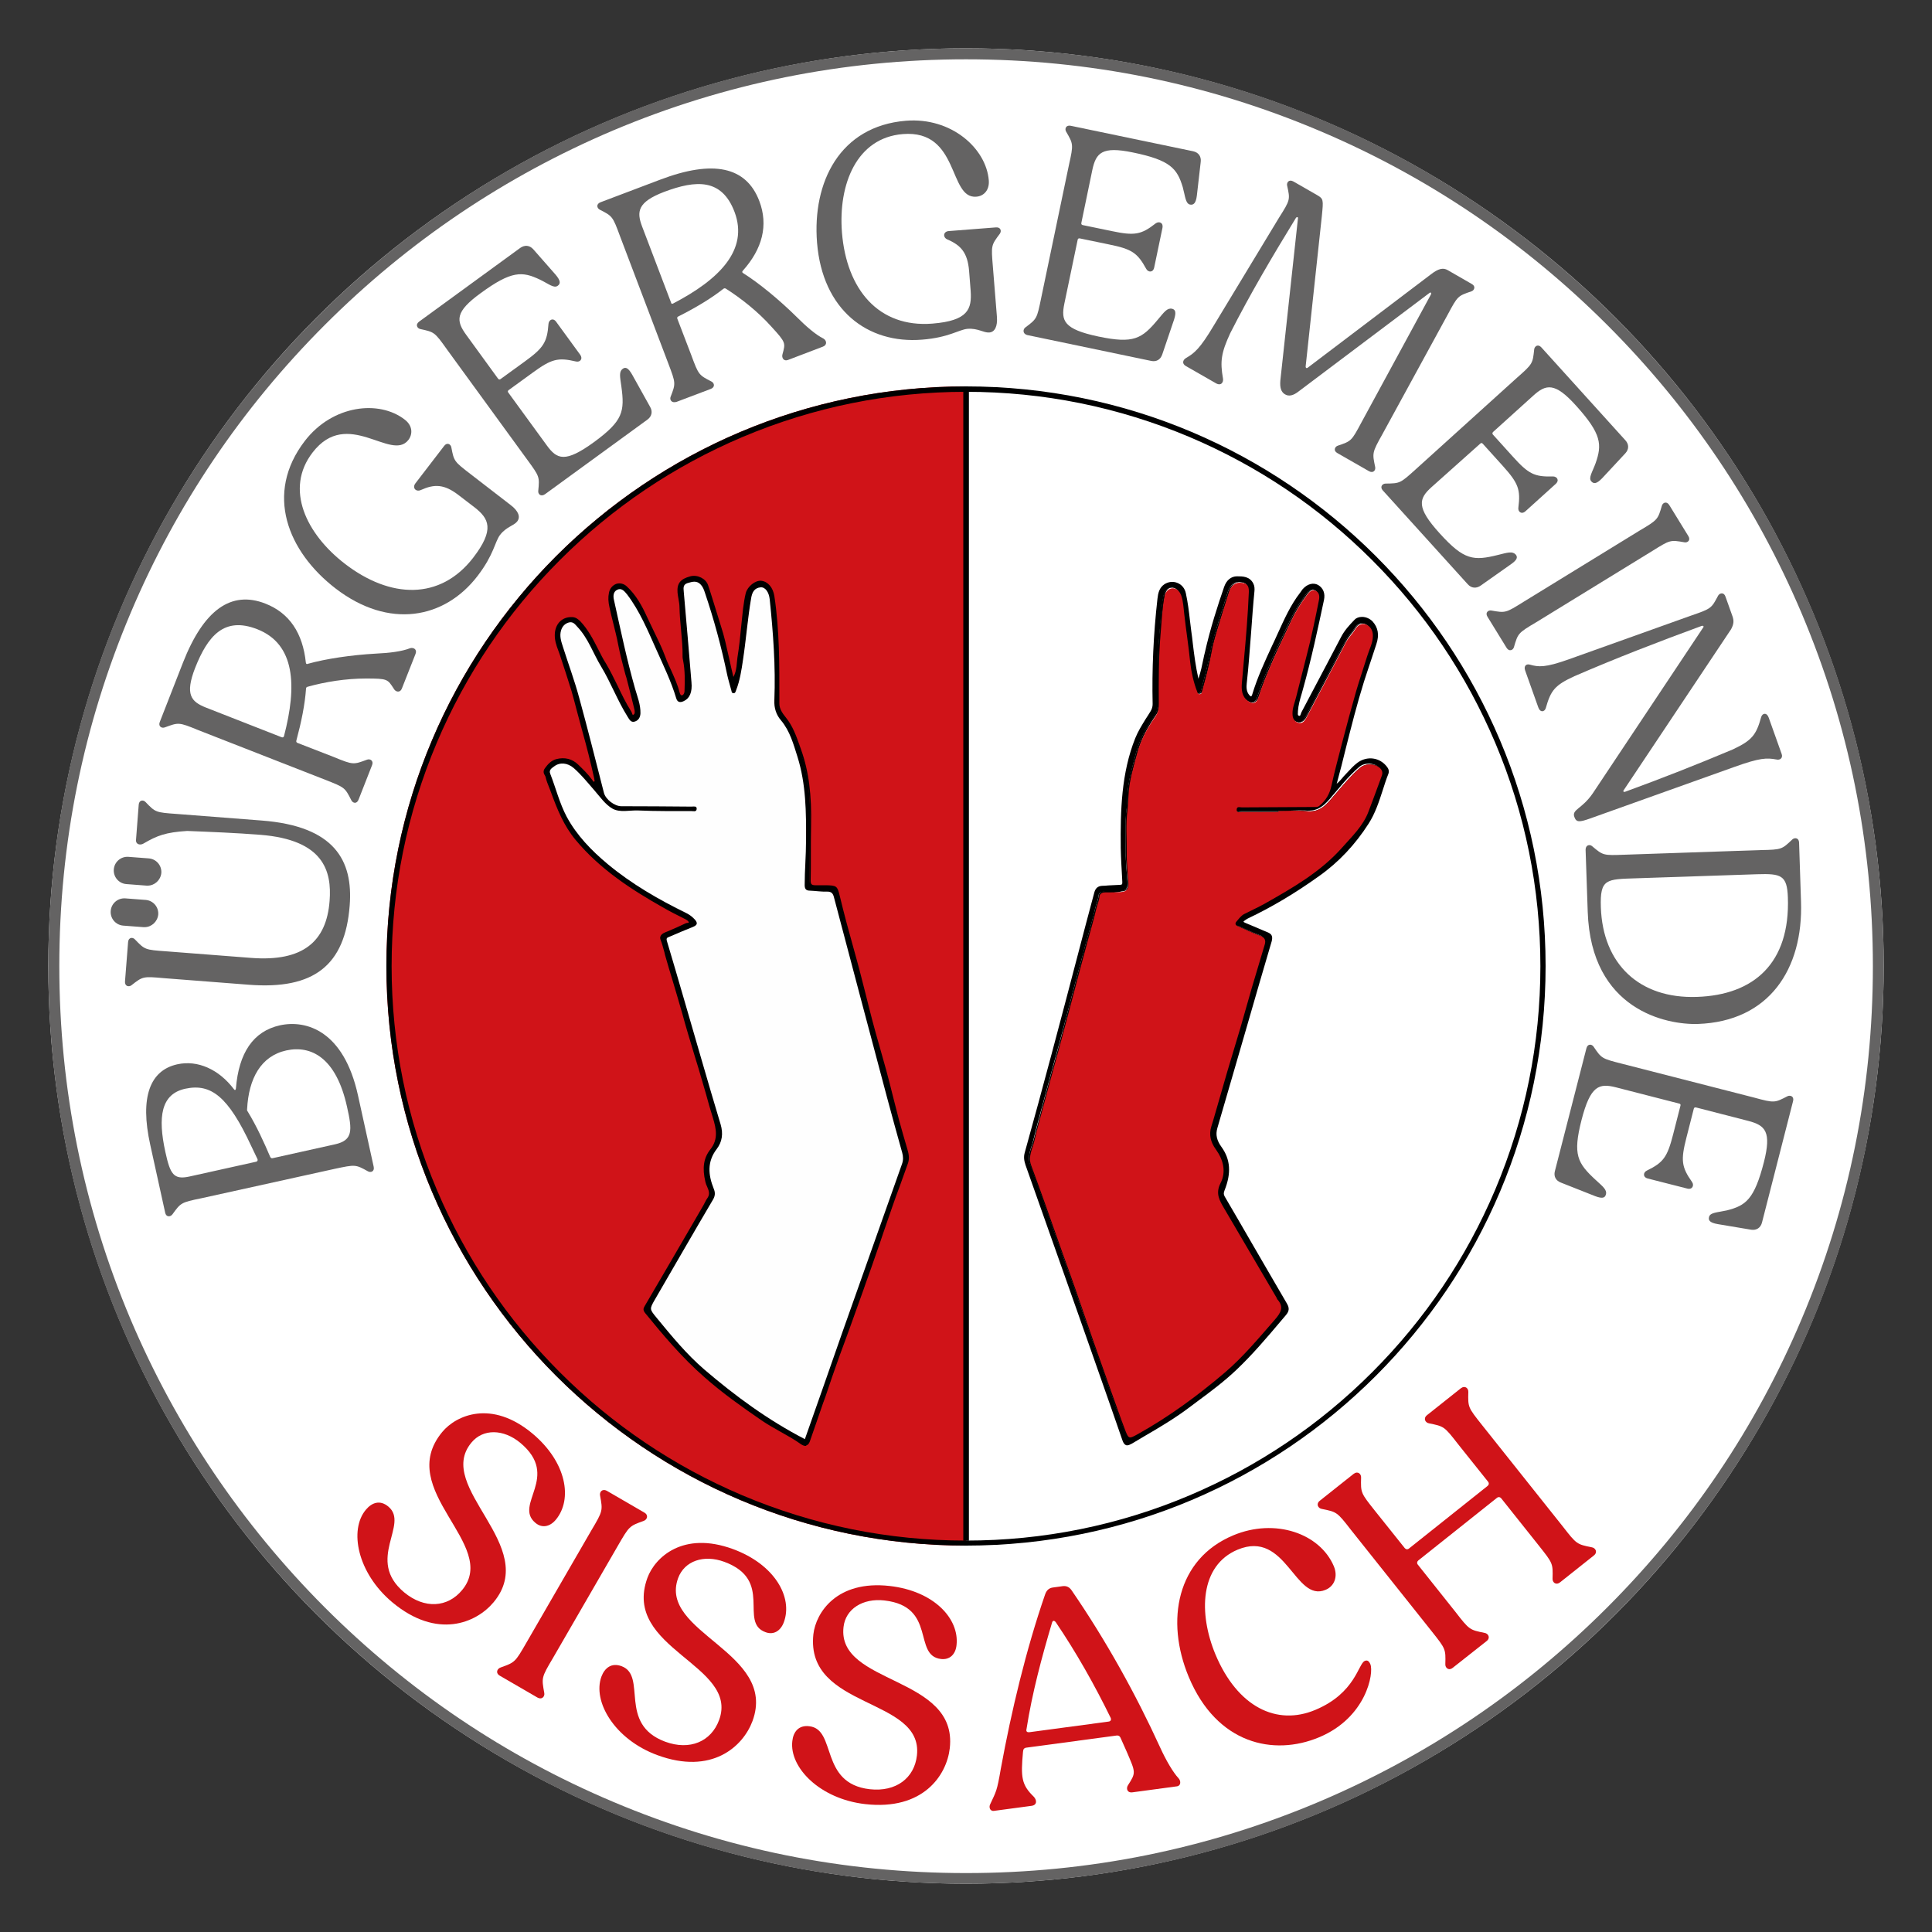 <?xml version="1.0" encoding="UTF-8"?>
<!-- Generator: Adobe Illustrator 26.5.0, SVG Export Plug-In . SVG Version: 6.00 Build 0)  -->
<svg xmlns="http://www.w3.org/2000/svg" xmlns:xlink="http://www.w3.org/1999/xlink" version="1.1" x="0px" y="0px" viewBox="0 0 1000 1000" style="enable-background:new 0 0 1000 1000;" xml:space="preserve">
<rect x="0" y="0" width="1000" height="1000" fill="#333333" stroke="none"/>
<style type="text/css">
	.st0{fill:#FFFFFF;}
	.st1{fill:#D01318;}
	.st2{fill:#FEFEFE;}
	.st3{fill:#646363;}
</style>
<g id="Hintergund_weiss">
	<circle class="st0" cx="500" cy="500" r="475"></circle>
</g>
<g id="Farben_neu">
	<g>
		<path class="st1" d="M500,800c-165.7,0-300-134.3-300-300s134.3-300,300-300C499.9,499.6,501.4,500.1,500,800z"></path>
	</g>
	<rect x="498.6" y="202.5" width="2.9" height="595"></rect>
</g>
<g id="Arme_farbig">
	<g>
		<path d="M379.4,352c2.7-3.8,2.3-7.8,2.9-11.4c1.4-8.3,2-16.8,3-25.3c0.3-2.7,0.8-5.4,1.4-8c0.8-3.3,4.8-6.3,7.4-5.9    c3.4,0.4,5.7,3.6,6.3,7.4c2.9,18.5,2.6,37,2.5,55.6c0,3,1.8,5.4,3.4,7.4c4,4.9,5.7,10.7,7.8,16.5c4.6,12.8,5.5,26.1,5.2,39.6    c-0.2,9.3-0.1,18.7-0.2,28c0,2.2,0.7,3.1,2.9,3c1.8,0,3.6,0.1,5.4,0.1c5.5,0.1,5.6,0,6.8,5.3c2.6,11.1,5.8,22.1,8.8,33.1    c2.8,10.3,5.2,20.8,8,31.1c2.3,8.6,4.9,17.2,7.2,25.8c2.3,8.5,4.4,17.1,6.7,25.7c1.4,5.3,3,10.6,4.5,15.8c0.6,2.1,0.9,4.2,0.2,6.2    c-2.6,7.5-5.5,15-8.1,22.5c-2.8,7.9-5.4,15.9-8.1,23.8c-2.2,6.3-4.4,12.5-6.6,18.8c-2.4,6.7-4.8,13.4-7.2,20.1    c-2.4,6.5-4.8,13-7.1,19.5c-2.3,6.5-4.5,13.1-6.8,19.7c-2.2,6.5-4.5,12.9-6.7,19.3c-0.8,2.3-1.8,2.7-4.1,1.2    c-6.4-4.5-13.7-7.8-20.2-12.2c-10.1-7-20.2-14.1-29.5-22.2c-11.4-10-21.2-21.5-30.7-33.3c-0.9-1.1-0.8-1.7-0.1-2.9    c10.2-17.3,20.3-34.7,30.3-52c0.8-1.3,1.4-2.8,2.2-4.1c2.1-3.2-0.5-5.9-1.2-8.6c-1.4-5.9-1.4-11.5,2.5-16.3    c4.3-5.4,3.2-11,1.4-16.9c-2.1-6.7-3.9-13.5-5.9-20.3c-2.3-7.8-4.7-15.5-6.9-23.2c-1.9-6.5-3.7-13-5.6-19.4    c-2-6.6-4-13.3-5.9-19.9c-0.9-3.1-1.6-6.2-2.7-9.2c-0.6-1.7,0.8-2.6,2.2-3.2c3.5-1.5,7-3,10.4-4.6c0.7-0.3,2.1-0.1,2-1.1    c-0.1-1-1.1-1.6-2.1-2.1c-4-2-8-4-11.8-6.2c-16.6-9.4-32.5-19.7-44.9-34.8c-6.3-7.6-9.6-16.3-13-25.2c-0.9-2.3-1.9-4.6-2.4-7.1    c-0.3-1.2-1.8-2.2-0.5-4c1.5-2.1,3.2-4,5.7-4.6c3.9-1,7.7-0.2,10.7,2.7c2.6,2.4,5.1,4.9,7.1,7.7c0.4,0.6,0.7,1.5,1.6,1.3    c1.1-0.3,0.7-1.5,0.6-2.2c-0.9-4.3-1.9-8.5-3-12.7c-1.5-5.7-3-11.4-4.6-17.2c-1.4-5.2-2.6-10.5-4.1-15.7c-1.9-6.3-3.9-12.5-6-18.6    c-1.2-3.6-3-7.1-2.6-11.1c0.4-4.8,3.7-7.8,8.4-7.6c1.6,0.1,2.6,0.8,3.7,2c6,6.4,8.9,14.6,13.3,21.9c4.8,8,8,16.8,13,24.7    c0.5,0.7,0.5,2.5,1.9,1.9c1.1-0.5,1.1-2,0.8-3.1c-1.2-5-2.4-9.9-3.7-14.8c-1.7-6.2-3.5-12.4-4.7-18.8c-1.3-6.5-3.1-12.9-4.6-19.4    c-0.5-2.4-0.8-5-0.3-7.5c0.8-4.1,5.2-5.8,8.3-3c4.7,4.3,7.7,9.8,10.3,15.4c3.3,7,7,13.8,9.7,21.1c2.2,6,5.6,11.6,7.1,17.8    c0.3,1,0.7,2.3,1.9,2.1c1.1-0.1,1.8-1.2,1.9-2.5c0.2-5.4,0.3-10.7-0.7-16c-0.1-0.6-0.3-1.2-0.3-1.8c0.2-8.6-1.5-17.2-1.6-25.8    c0-2.5-0.8-5-1-7.5c-0.4-4.5,1.3-6.5,6.2-7.8c3.2-0.9,7.4,1.1,8.5,4.3c2.4,7,4.3,14.1,6.6,21.1C375.5,333.1,376.8,342.5,379.4,352    z M416.6,744.9c6.5-18.4,13-36.9,19.5-55.3c10.3-29.1,20.5-58.1,30.9-87.2c0.7-2,0.7-3.8,0.1-5.7c-2.6-9.5-5.3-18.9-7.8-28.4    c-9.2-34.6-18.4-69.1-27.5-103.7c-0.5-2-1.2-3.3-3.7-3.1c-2.9,0.2-5.9-0.4-8.8-0.5c-2-0.1-2.7-0.9-2.7-2.9c0-7.7,0.7-15.3,0.7-23    c0.1-14.6,0-29.2-4.4-43.3c-2.1-6.7-4-13.4-8.6-19c-2.4-2.8-3.6-6.3-3.4-10.4c0.7-17.5-0.6-34.9-2.4-52.2    c-0.4-3.7-2.2-6.4-4.7-6.2c-3.2,0.3-4.4,2.5-4.9,5.6c-1.8,10.5-2.7,21.2-4.2,31.8c-0.8,5.4-1.6,10.8-3.6,15.9    c-0.3,0.7-0.3,1.5-1.3,1.5c-1.1,0-1-0.9-1.2-1.6c-0.7-2.6-1.6-5.2-2.1-7.9c-3-14.4-6.9-28.5-11.5-42.4c-0.5-1.5-1-2.9-2.1-4.2    c-2.1-2.4-4.5-1.5-6.9-0.9c-2.3,0.7-2.1,2.4-2,4.3c1.3,15.7,2.6,31.4,4,47c0.4,5-0.9,8.3-4,9.8c-1.9,0.9-3.2,0.6-3.9-1.5    c-2.5-8.8-6.6-16.9-10.3-25.2c-4.4-9.8-8.5-19.8-15.1-28.5c-1.3-1.7-2.8-3.6-5.2-2.4c-2,1-2,3.3-1.6,5.3    c3.4,15.3,6.6,30.7,10.9,45.8c1.2,4.2,2.9,8.3,2.8,12.8c0,2.1-0.9,3.8-3,4.3c-2.1,0.6-2.8-1.2-3.7-2.6    c-5.1-8.3-8.5-17.5-13.6-25.8c-4.2-6.9-6.7-14.7-12.4-20.7c-1.2-1.3-2.3-2.8-4.4-2.2c-2.1,0.6-3.3,2.1-4,4.1c-1,3,0.1,5.8,1,8.6    c2.8,8.8,6,17.4,8.4,26.3c4.5,16.3,8.5,32.8,12.8,49.2c0.9,3.4,5.5,6.9,9,6.9c12.1,0.1,24.2,0.1,36.3,0.2c1,0,2.7-0.5,2.7,1.2    c-0.1,1.7-1.8,1.1-2.8,1.1c-9.1,0-18.3,0.1-27.4-0.3c-4.5-0.2-9.4,1.3-13.3-0.9c-3.9-2.2-6.7-6.3-9.7-9.8    c-3.4-3.9-6.6-7.9-10.5-11.3c-3.2-2.7-7.1-3.1-10.1-0.8c-1.1,0.9-2.7,1.8-2,3.8c2.9,7.4,4.8,15.2,8.5,22.2    c5.2,9.7,12.9,17.7,21.3,24.6c12.4,10.3,26.3,18.3,40.8,25.4c1.6,0.8,3,1.8,4.2,3.2c1.8,2,1.3,3-1,3.9c-4.1,1.6-8.1,3.4-12.2,5.1    c-1,0.4-1.7,0.6-1.2,2.2c3.1,10.1,6,20.2,8.9,30.3c6.3,21.5,12.4,43.1,18.9,64.6c1.4,4.8,0.8,9.1-2,12.7    c-5.1,6.6-4.4,13.4-1.6,20.5c0.8,2.1,0.8,3.7-0.4,5.8c-10.1,17.2-20,34.4-30,51.6c-2.9,5-2.9,5,0.8,9.4    c7.8,9.4,15.5,18.9,24.8,26.9C380.5,722.6,397.4,735,416.6,744.9z"></path>
		<path d="M416.9,748.4c-0.7,0-1.5-0.3-2.5-1c-3.2-2.3-6.8-4.3-10.2-6.2c-3.3-1.9-6.8-3.8-10-6c-9.7-6.7-20-13.9-29.5-22.3    c-11.6-10.1-21.6-22-30.8-33.3c-1.1-1.4-1-2.3-0.2-3.6c8.8-15,17.7-30.3,26.3-45.1l4-6.9c0.3-0.5,0.6-1.1,0.9-1.7    c0.4-0.8,0.8-1.6,1.4-2.4c1.3-2,0.5-3.8-0.3-5.7c-0.4-0.8-0.7-1.6-0.9-2.5c-1.7-7.2-0.9-12.4,2.6-16.8c4.2-5.3,3-10.7,1.3-16.3    c-1.3-4.1-2.5-8.3-3.6-12.4c-0.8-2.6-1.5-5.3-2.3-7.9c-1.1-3.8-2.2-7.5-3.4-11.3c-1.2-4-2.4-8-3.6-12c-1-3.4-2-6.8-2.9-10.2    c-0.9-3.1-1.8-6.2-2.7-9.3c-0.8-2.7-1.6-5.4-2.4-8.1c-1.2-3.9-2.4-7.9-3.5-11.8c-0.3-0.9-0.5-1.8-0.7-2.7c-0.6-2.2-1.2-4.4-2-6.5    c-0.9-2.4,1.6-3.5,2.6-3.9l1-0.4c3.1-1.3,6.3-2.7,9.4-4.2c0.3-0.1,0.6-0.2,0.9-0.2c0.2,0,0.7-0.1,0.7-0.2c0-0.7-0.9-1.2-1.7-1.7    l-0.8-0.4c-3.6-1.8-7.4-3.7-11-5.8c-15.9-9-32.3-19.5-45.1-34.9c-6.1-7.4-9.4-15.5-13-25.4c-0.2-0.6-0.5-1.2-0.7-1.8    c-0.7-1.7-1.4-3.5-1.8-5.3c-0.1-0.3-0.2-0.6-0.4-0.9c-0.5-0.8-1.1-2,0-3.6c1.5-2.1,3.3-4.1,6-4.8c4.3-1.1,8.2-0.1,11.2,2.8    c2.3,2.2,5,4.8,7.2,7.8c0.1,0.1,0.2,0.3,0.3,0.4c0.3,0.6,0.5,0.7,0.7,0.7c0.3-0.1,0.5-0.2,0.2-1.3l0-0.2c-1-4.5-2-8.7-3-12.7    c-0.9-3.6-1.9-7.3-2.9-10.9c-0.6-2.1-1.1-4.2-1.7-6.3c-0.5-1.7-0.9-3.5-1.4-5.2c-0.9-3.4-1.8-7-2.8-10.4c-1.9-6.2-4-12.5-6-18.6    c-0.3-0.8-0.5-1.5-0.8-2.2c-1.1-2.9-2.1-5.8-1.8-9.2c0.5-5.1,4-8.4,9-8.2c1.9,0.1,3,1.1,4.1,2.1c4.1,4.3,6.8,9.6,9.4,14.7    c1.2,2.4,2.5,5,4,7.3c2.2,3.7,4.1,7.7,6,11.5c2.1,4.4,4.3,9,7,13.2c0.2,0.3,0.3,0.6,0.4,0.9c0.1,0.3,0.3,0.8,0.4,0.9    c0.1,0,0.2,0,0.4-0.1c0.9-0.4,0.6-2.1,0.5-2.5l-0.3-1.3c-1.1-4.4-2.2-9-3.4-13.5c-0.3-1.2-0.6-2.4-1-3.5c-1.3-5-2.7-10.1-3.7-15.3    c-0.7-3.8-1.7-7.6-2.6-11.3c-0.7-2.6-1.3-5.3-1.9-8c-0.7-3-0.8-5.4-0.3-7.7c0.4-2.2,1.9-3.9,3.8-4.6c1.9-0.6,3.9-0.1,5.4,1.3    c4.8,4.4,7.9,10.1,10.4,15.6c1,2.1,2,4.2,3,6.3c2.3,4.8,4.8,9.7,6.7,14.9c0.8,2.3,1.9,4.5,2.9,6.7c1.6,3.6,3.3,7.3,4.3,11.2    c0.4,1.6,0.9,1.7,1.2,1.7c0.8-0.1,1.3-0.9,1.4-2c0.2-5.6,0.3-10.7-0.7-15.9c0-0.2-0.1-0.3-0.1-0.5c-0.1-0.5-0.2-1-0.2-1.5    c0.1-4.7-0.4-9.5-0.8-14.1c-0.4-3.8-0.7-7.8-0.8-11.7c0-1.4-0.3-2.8-0.5-4.1c-0.2-1.1-0.4-2.2-0.5-3.3c-0.4-4.8,1.4-7.1,6.6-8.5    c3.7-1,8.1,1.2,9.2,4.6c1.3,3.7,2.4,7.6,3.6,11.3c1,3.2,2,6.5,3,9.7c1.8,5.4,2.9,10.7,4.2,16.4c0.7,3.3,1.5,6.7,2.3,10.1    c1.3-2.4,1.6-4.9,1.8-7.3c0.1-0.9,0.2-1.9,0.3-2.8c0.9-5.5,1.5-11.2,2-16.7c0.3-2.8,0.6-5.7,0.9-8.5c0.4-3,0.8-5.7,1.4-8.1    c0.9-3.5,5-6.7,8-6.4c3.5,0.4,6.1,3.5,6.8,7.9c2.7,17.6,2.6,35.7,2.6,53.1l0,2.6c0,2.7,1.6,5,3.3,7.1c3.6,4.4,5.4,9.6,7.2,14.6    c0.2,0.7,0.5,1.3,0.7,2c4,11.2,5.6,23.5,5.2,39.8c-0.1,5.1-0.1,10.2-0.1,15.2c0,4.2,0,8.5-0.1,12.8c0,1,0.1,1.6,0.5,2    c0.3,0.3,0.9,0.5,1.8,0.5c1.1,0,2.3,0,3.4,0c0.7,0,1.3,0,2,0c5.8,0.1,6.1,0.3,7.4,5.7c2.2,9.2,4.7,18.4,7.2,27.3l1.6,5.8    c1.6,5.7,3,11.6,4.5,17.3c1.1,4.5,2.3,9.2,3.5,13.8c1.2,4.6,2.5,9.2,3.8,13.7c1.1,4,2.3,8.1,3.4,12.1c1.2,4.5,2.4,9.1,3.5,13.6    c1,4,2.1,8.1,3.1,12.1c1.4,5.1,2.9,10.3,4.4,15.4l0.1,0.4c0.8,2.6,0.8,4.7,0.2,6.6c-1.4,4-2.9,8.1-4.3,12c-1.3,3.4-2.6,7-3.8,10.5    c-1.6,4.6-3.2,9.3-4.8,13.9c-1.1,3.3-2.2,6.6-3.4,9.9c-1.8,5.3-3.7,10.7-5.6,15.9l-1,2.9c-2.4,6.7-4.8,13.4-7.2,20.1    c-1,2.7-2,5.5-3,8.2c-1.4,3.8-2.8,7.5-4.1,11.3c-1.5,4.2-2.9,8.3-4.3,12.5c-0.8,2.4-1.6,4.8-2.5,7.1c-1.3,3.9-2.7,7.7-4,11.6    l-2.7,7.8c-0.3,0.9-0.8,2.1-1.9,2.4C417.3,748.4,417.1,748.4,416.9,748.4z M291.3,393.7c-1,0-2,0.1-3,0.4    c-2.3,0.6-3.9,2.4-5.3,4.4c-0.7,0.9-0.4,1.5,0.1,2.3c0.2,0.4,0.4,0.8,0.5,1.2c0.4,1.7,1.1,3.5,1.7,5.2c0.2,0.6,0.5,1.2,0.7,1.8    c3.6,9.7,6.8,17.7,12.9,25c12.6,15.3,29,25.7,44.7,34.7c3.6,2,7.3,3.9,10.9,5.7l0.8,0.4c0.8,0.4,2.3,1.1,2.4,2.5    c0.1,1.2-1.1,1.4-1.7,1.5c-0.2,0-0.5,0.1-0.6,0.2c-3.1,1.5-6.3,2.9-9.4,4.2l-1,0.4c-1.8,0.8-2.3,1.4-1.9,2.5    c0.8,2.2,1.4,4.4,2,6.6c0.2,0.9,0.5,1.8,0.7,2.7c1.1,3.9,2.3,8,3.5,11.8c0.8,2.7,1.6,5.4,2.4,8.1c0.9,3.1,1.8,6.2,2.7,9.3    c1,3.4,1.9,6.8,2.9,10.2c1.2,4,2.4,8,3.6,12c1.1,3.8,2.3,7.5,3.4,11.3c0.8,2.6,1.5,5.3,2.3,7.9c1.2,4.1,2.4,8.2,3.6,12.3    c1.7,5.7,3.1,11.7-1.5,17.4c-3.2,4.1-4,9-2.4,15.8c0.2,0.7,0.5,1.5,0.8,2.3c0.9,2,1.9,4.3,0.2,6.8c-0.5,0.7-0.9,1.5-1.3,2.3    c-0.3,0.6-0.6,1.2-0.9,1.7l-4,6.9c-8.6,14.8-17.5,30.1-26.3,45.1c-0.6,1.1-0.6,1.4,0.1,2.3c9.2,11.3,19.1,23.1,30.7,33.2    c9.5,8.3,19.7,15.5,29.4,22.2c3.2,2.2,6.6,4.1,9.9,6c3.4,1.9,7,3.9,10.3,6.2c0.9,0.7,1.6,0.9,2.1,0.8c0.4-0.1,0.8-0.7,1.1-1.7    l2.7-7.8c1.3-3.9,2.7-7.7,4-11.6c0.8-2.4,1.6-4.8,2.5-7.1c1.4-4.2,2.9-8.4,4.4-12.5c1.3-3.8,2.7-7.6,4.1-11.3c1-2.7,2-5.5,3-8.2    c2.4-6.7,4.8-13.4,7.2-20.1l1-2.9c1.8-5.2,3.8-10.6,5.6-15.9c1.1-3.3,2.2-6.6,3.4-9.9c1.5-4.6,3.1-9.3,4.8-13.9    c1.2-3.5,2.5-7.1,3.8-10.5c1.4-3.9,2.9-8,4.3-12c0.6-1.6,0.5-3.5-0.2-5.9l-0.1-0.4c-1.5-5-3-10.2-4.4-15.4    c-1.1-4-2.1-8.1-3.1-12.1c-1.1-4.5-2.3-9.1-3.5-13.6c-1.1-4-2.3-8.1-3.4-12.1c-1.3-4.5-2.6-9.1-3.8-13.7    c-1.2-4.6-2.4-9.3-3.5-13.8c-1.4-5.7-2.9-11.5-4.4-17.3l-1.6-5.8c-2.5-8.9-5-18.2-7.2-27.4c-1.1-4.8-1.1-4.8-6.2-4.8    c-0.7,0-1.4,0-2.1,0c-1.1,0-2.2-0.1-3.3,0c-1.2,0-2.1-0.2-2.6-0.8c-0.6-0.6-0.9-1.5-0.8-2.8c0.1-4.3,0.1-8.6,0.1-12.8    c0-5,0-10.2,0.1-15.3c0.4-16.1-1.2-28.3-5.2-39.3c-0.2-0.7-0.5-1.3-0.7-2c-1.8-5.2-3.5-10-7-14.3c-1.8-2.2-3.6-4.7-3.6-7.8l0-2.6    c0.1-17.4,0.2-35.4-2.5-52.9c-0.6-3.8-2.9-6.5-5.8-6.9c-2.3-0.3-6,2.4-6.8,5.5c-0.6,2.4-1,5-1.4,8c-0.3,2.8-0.6,5.7-0.9,8.5    c-0.6,5.5-1.1,11.2-2.1,16.8c-0.1,0.9-0.2,1.8-0.3,2.7c-0.3,2.9-0.6,6-2.7,9l-0.7,1l-0.3-1.2c-1-3.9-1.9-7.8-2.7-11.5    c-1.2-5.7-2.4-11-4.2-16.3c-1.1-3.2-2.1-6.6-3.1-9.8c-1.1-3.7-2.3-7.5-3.6-11.3c-1-2.8-4.8-4.7-7.8-3.9c-4.7,1.2-6.1,3-5.7,7.2    c0.1,1.1,0.3,2.1,0.5,3.2c0.2,1.4,0.5,2.9,0.5,4.3c0.1,3.9,0.4,7.8,0.8,11.6c0.4,4.7,0.9,9.5,0.8,14.2c0,0.4,0.1,0.8,0.2,1.2    c0,0.2,0.1,0.4,0.1,0.6c1,5.3,1,10.4,0.7,16.1c-0.1,1.6-1,2.9-2.4,3.1c-1.8,0.2-2.3-1.9-2.5-2.6c-1-3.8-2.6-7.5-4.2-11    c-1-2.2-2-4.5-2.9-6.8c-1.9-5.1-4.3-10-6.6-14.8c-1-2.1-2.1-4.2-3-6.3c-2.5-5.4-5.5-11-10.2-15.2c-1.2-1.1-2.8-1.5-4.3-1    c-1.6,0.5-2.7,1.9-3.1,3.7c-0.4,2.1-0.3,4.4,0.3,7.3c0.6,2.7,1.3,5.4,1.9,8c0.9,3.7,1.9,7.6,2.6,11.4c1,5.1,2.4,10.2,3.7,15.2    c0.3,1.2,0.6,2.4,1,3.5c1.2,4.5,2.3,9.1,3.4,13.5l0.3,1.3c0.4,1.8,0,3.3-1.2,3.8c-0.5,0.2-0.9,0.2-1.3,0.1c-0.6-0.3-0.9-1-1.1-1.6    c-0.1-0.2-0.2-0.5-0.3-0.6c-2.7-4.2-5-8.8-7.1-13.3c-1.8-3.8-3.7-7.7-5.9-11.4c-1.4-2.4-2.7-4.9-4-7.4c-2.6-5-5.2-10.2-9.2-14.4    c-1.1-1.1-1.9-1.7-3.3-1.8c-4.3-0.1-7.4,2.6-7.8,7.1c-0.3,3.1,0.7,5.8,1.8,8.7c0.3,0.7,0.5,1.5,0.8,2.2c2,6.1,4.1,12.4,6,18.7    c1,3.5,1.9,7,2.8,10.4c0.4,1.7,0.9,3.5,1.3,5.2c0.6,2.1,1.1,4.2,1.7,6.3c1,3.6,2,7.3,2.9,10.9c1,4,2,8.2,3,12.8l0,0.2    c0.2,0.7,0.5,2.3-1.1,2.7c-1.1,0.3-1.6-0.6-1.9-1.2c-0.1-0.1-0.2-0.3-0.2-0.4c-2.2-2.9-4.8-5.5-7.1-7.7    C296.4,394.6,294,393.7,291.3,393.7z M416.9,745.8l-0.6-0.3c-17.4-9-33.9-20.5-52.1-36.1c-9.1-7.9-17-17.4-24.5-26.5l-0.4-0.5    c-3.7-4.5-3.7-4.8-0.8-9.9l6.8-11.7c7.6-13.1,15.4-26.6,23.2-39.9c1.1-1.8,1.2-3.3,0.4-5.3c-3.4-8.6-2.9-15.1,1.7-21.1    c2.6-3.4,3.3-7.6,1.9-12.2c-4.6-15.4-9.2-31.2-13.6-46.4c-1.8-6.1-3.5-12.2-5.3-18.2l-1.7-5.8c-2.3-8-4.8-16.4-7.3-24.5    c-0.6-2,0.5-2.5,1.4-2.9l0.1,0c1.2-0.5,2.3-1,3.5-1.5c2.8-1.2,5.8-2.5,8.7-3.6c1-0.4,1.6-0.8,1.7-1.2c0.1-0.4-0.2-1-0.9-1.7    c-1.2-1.3-2.5-2.3-4-3c-16.9-8.2-29.9-16.3-40.9-25.4c-10-8.2-16.8-16.1-21.4-24.8c-2.5-4.6-4.1-9.6-5.8-14.5    c-0.9-2.6-1.8-5.2-2.8-7.8c-0.9-2.2,0.8-3.4,1.8-4.3l0.3-0.2c3.1-2.4,7.4-2.1,10.8,0.9c3.1,2.6,5.7,5.7,8.3,8.7    c0.8,0.9,1.5,1.8,2.3,2.6c0.7,0.8,1.4,1.7,2.1,2.5c2.2,2.7,4.5,5.5,7.4,7.1c2.5,1.4,5.5,1.2,8.6,0.9c1.5-0.1,3-0.2,4.4-0.2    c7,0.3,14,0.3,20.9,0.3c2.2,0,4.3,0,6.5,0c0.2,0,0.5,0,0.7,0.1c0.5,0.1,1.1,0.1,1.3-0.1c0.1-0.1,0.2-0.3,0.2-0.5    c0-0.2,0-0.4-0.1-0.5c-0.2-0.2-0.8-0.1-1.3-0.1c-0.2,0-0.5,0-0.7,0c-12.1-0.1-24.2-0.2-36.3-0.2c-3.8,0-8.6-3.7-9.5-7.4    c-1.3-5.1-2.6-10.2-3.9-15.3c-2.8-11.1-5.8-22.6-8.8-33.8c-1.7-6.3-3.8-12.5-5.9-18.6c-0.9-2.6-1.7-5.1-2.6-7.7l-0.2-0.5    c-0.9-2.7-1.8-5.4-0.8-8.4c0.8-2.4,2.2-3.8,4.4-4.5c2.3-0.7,3.5,0.7,4.6,1.9c0.1,0.1,0.3,0.3,0.4,0.4c3.8,4,6.2,8.9,8.6,13.6    c1.2,2.4,2.5,4.9,3.9,7.2c2.5,4.1,4.6,8.5,6.6,12.7c2.1,4.4,4.3,8.9,6.9,13.1l0.3,0.4c0.9,1.4,1.5,2.3,2.8,1.9    c1.6-0.4,2.5-1.7,2.5-3.8c0.1-3.4-0.9-6.7-1.9-9.9c-0.3-0.9-0.6-1.8-0.8-2.8c-3.5-12.5-6.4-25.3-9.1-37.7    c-0.6-2.7-1.2-5.4-1.8-8.1c-0.7-3,0-5,1.9-6c2.8-1.5,4.7,1,5.9,2.6c5.9,7.8,9.9,16.8,13.7,25.5c0.5,1,0.9,2.1,1.4,3.1    c0.7,1.5,1.3,3,2,4.5c3,6.7,6.2,13.6,8.3,20.9c0.2,0.8,0.6,1.3,1,1.5c0.5,0.2,1.2,0.1,2.1-0.3c2.9-1.3,4.1-4.4,3.7-9.2    c-0.6-6.7-1.1-13.4-1.7-20.2c-0.7-9-1.5-17.9-2.3-26.9c-0.2-1.8-0.4-4.1,2.4-4.9l0.3-0.1c2.3-0.7,4.9-1.4,7.2,1.1    c1.2,1.4,1.7,3,2.2,4.4c4.7,14.1,8.6,28.4,11.5,42.4c0.4,2,1,4.1,1.6,6c0.2,0.6,0.4,1.2,0.5,1.8c0,0.1,0.1,0.3,0.1,0.4    c0.1,0.7,0.2,0.7,0.5,0.7c0.3,0,0.4-0.1,0.6-0.8c0-0.1,0.1-0.3,0.1-0.4c1.9-4.9,2.7-10.1,3.6-15.8c0.6-4.4,1.2-8.9,1.7-13.2    c0.7-6.1,1.5-12.4,2.6-18.6c0.5-2.6,1.5-5.7,5.4-6c2.7-0.2,4.8,2.5,5.3,6.7c1.5,14.3,3.2,33.1,2.4,52.3c-0.2,3.9,0.9,7.2,3.3,10    c4.4,5.3,6.4,11.7,8.3,17.9l0.4,1.3c4.3,13.6,4.5,27.2,4.4,43.5c0,3.6-0.2,7.3-0.3,10.8c-0.2,4-0.4,8.1-0.3,12.1    c0,1.8,0.5,2.3,2.1,2.3c1.2,0,2.4,0.1,3.5,0.2c1.7,0.2,3.5,0.3,5.2,0.2c3-0.2,3.8,1.6,4.3,3.6c11,41.5,19.5,73.4,27.5,103.7    c1.8,6.9,3.8,13.9,5.7,20.6c0.7,2.6,1.5,5.2,2.2,7.8c0.6,2.2,0.6,4.1-0.1,6.1c-9.2,25.7-18.4,51.9-27.3,77.2l-3.5,10    c-4.6,13-9.2,26-13.7,39L416.9,745.8z M291.1,395.8c-1.4,0-2.8,0.4-4,1.4l-0.3,0.2c-1.2,0.9-2,1.6-1.5,2.9c1,2.6,1.9,5.3,2.8,7.9    c1.6,4.8,3.3,9.8,5.7,14.3c4.6,8.5,11.3,16.3,21.1,24.5c10.9,9.1,23.9,17.1,40.6,25.3c1.7,0.8,3.1,1.9,4.4,3.3    c1,1.1,1.4,2,1.2,2.8c-0.2,1.1-1.4,1.6-2.4,2c-2.9,1.2-5.8,2.4-8.7,3.6c-1.2,0.5-2.3,1-3.5,1.5l-0.1,0c-0.9,0.4-1.1,0.4-0.8,1.5    c2.5,8.2,4.9,16.5,7.3,24.5l1.7,5.8c1.8,6.1,3.5,12.2,5.3,18.2c4.4,15.2,9,30.9,13.6,46.4c1.5,5,0.8,9.5-2.1,13.2    c-4.3,5.6-4.8,11.7-1.5,19.9c0.9,2.3,0.8,4.1-0.5,6.3c-7.8,13.3-15.6,26.8-23.2,39.9l-6.8,11.7c-2.7,4.6-2.7,4.6,0.6,8.6l0.4,0.5    c7.5,9.1,15.3,18.6,24.4,26.4c17.9,15.4,34.2,26.7,51.3,35.6l5.5-15.7c4.6-13,9.2-26,13.7-39l3.5-10c8.9-25.3,18.2-51.5,27.3-77.2    c0.6-1.8,0.7-3.4,0.1-5.4c-0.7-2.6-1.4-5.2-2.2-7.8c-1.9-6.8-3.8-13.7-5.7-20.6c-8.1-30.2-16.5-62.2-27.5-103.7    c-0.5-2-1.1-2.8-3.1-2.7c-1.8,0.1-3.6-0.1-5.4-0.2c-1.1-0.1-2.3-0.2-3.5-0.2c-2.3-0.1-3.2-1.1-3.3-3.5c0-4.1,0.2-8.2,0.3-12.2    c0.2-3.5,0.3-7.2,0.3-10.8c0.1-16.2-0.2-29.7-4.4-43.1l-0.4-1.3c-1.9-6.1-3.8-12.3-8.1-17.5c-2.5-3-3.7-6.7-3.5-10.8    c0.8-19.1-0.9-37.9-2.4-52.1c-0.4-3.5-2-5.8-4-5.7c-2.5,0.2-3.8,1.7-4.4,5.1c-1.1,6.1-1.8,12.5-2.5,18.5c-0.5,4.3-1,8.8-1.7,13.2    c-0.8,5.8-1.7,11-3.6,16c0,0.1-0.1,0.2-0.1,0.3c-0.2,0.6-0.5,1.6-1.7,1.6c0,0,0,0,0,0c-1.3,0-1.5-1.1-1.6-1.7c0-0.1,0-0.2-0.1-0.3    c-0.2-0.6-0.3-1.2-0.5-1.8c-0.6-2-1.2-4.1-1.6-6.1c-2.9-14-6.8-28.2-11.5-42.3c-0.5-1.4-0.9-2.8-2-4c-1.8-2-3.7-1.4-6-0.8    l-0.3,0.1c-1.8,0.5-1.7,1.6-1.6,3.7c0.8,9,1.5,17.9,2.3,26.9c0.6,6.7,1.1,13.4,1.7,20.2c0.5,5.3-1,8.8-4.4,10.3    c-1.2,0.6-2.2,0.7-3,0.3c-0.7-0.3-1.3-1.1-1.6-2.2c-2.1-7.2-5.2-14-8.2-20.7c-0.7-1.5-1.3-3-2-4.5c-0.5-1-0.9-2.1-1.4-3.1    c-3.8-8.6-7.8-17.5-13.6-25.2c-1.4-1.9-2.6-3.2-4.4-2.2c-1.4,0.7-1.8,2.2-1.3,4.7c0.6,2.7,1.2,5.4,1.8,8.1    c2.7,12.4,5.6,25.2,9.1,37.7c0.3,0.9,0.5,1.8,0.8,2.7c1,3.3,2.1,6.6,2,10.2c-0.1,2.6-1.3,4.3-3.4,4.9c-2.3,0.6-3.3-1.1-4.1-2.5    l-0.2-0.4c-2.6-4.3-4.8-8.8-7-13.2c-2-4.2-4.1-8.5-6.6-12.6c-1.4-2.4-2.7-4.9-3.9-7.3c-2.3-4.6-4.7-9.4-8.4-13.3    c-0.1-0.1-0.3-0.3-0.4-0.5c-1.2-1.3-1.9-2-3.4-1.6c-1.8,0.5-2.9,1.7-3.6,3.7c-0.8,2.6,0,5.1,0.8,7.7l0.2,0.5    c0.8,2.6,1.7,5.1,2.5,7.7c2,6.1,4.2,12.4,5.9,18.6c3.1,11.2,6,22.7,8.8,33.8c1.3,5.1,2.6,10.2,3.9,15.3c0.8,3.1,5.1,6.5,8.4,6.5    c12.1,0.1,24.2,0.1,36.3,0.2c0.2,0,0.4,0,0.6,0c0.7-0.1,1.6-0.1,2.2,0.4c0.3,0.3,0.5,0.8,0.5,1.4c0,0.6-0.2,1-0.6,1.4    c-0.6,0.5-1.5,0.4-2.2,0.4c-0.2,0-0.4,0-0.6,0c-2.2,0-4.3,0-6.5,0c-6.9,0-14,0-21-0.3c-1.4-0.1-2.8,0-4.3,0.1    c-3.2,0.2-6.5,0.5-9.3-1.1c-3.1-1.7-5.5-4.6-7.8-7.4c-0.7-0.8-1.4-1.7-2.1-2.5c-0.8-0.9-1.5-1.8-2.3-2.6c-2.5-3-5.1-6-8.1-8.6    C294.8,396.6,292.9,395.8,291.1,395.8z"></path>
	</g>
	<path class="st2" d="M416.6,744.9c-19.1-9.9-36-22.3-52-36c-9.2-7.9-17-17.4-24.8-26.9c-3.6-4.4-3.7-4.4-0.8-9.4   c10-17.2,19.9-34.5,30-51.6c1.2-2,1.3-3.7,0.4-5.8c-2.8-7-3.5-13.9,1.6-20.5c2.8-3.7,3.4-7.9,2-12.7c-6.5-21.5-12.6-43.1-18.9-64.6   c-2.9-10.1-5.9-20.2-8.9-30.3c-0.5-1.6,0.2-1.8,1.2-2.2c4-1.7,8.1-3.5,12.2-5.1c2.2-0.9,2.8-1.9,1-3.9c-1.2-1.3-2.6-2.4-4.2-3.2   c-14.5-7.1-28.4-15.1-40.8-25.4c-8.4-7-16.1-14.9-21.3-24.6c-3.7-7-5.6-14.8-8.5-22.2c-0.8-2,0.8-2.9,2-3.8c3-2.3,6.9-1.9,10.1,0.8   c3.9,3.4,7.1,7.4,10.5,11.3c3.1,3.5,5.8,7.6,9.7,9.8c3.9,2.1,8.8,0.7,13.3,0.9c9.1,0.4,18.3,0.3,27.4,0.3c1,0,2.7,0.6,2.8-1.1   c0.1-1.7-1.6-1.2-2.7-1.2c-12.1-0.1-24.2-0.2-36.3-0.2c-3.5,0-8.1-3.5-9-6.9c-4.2-16.4-8.3-32.8-12.8-49.2   c-2.4-8.9-5.6-17.5-8.4-26.3c-0.9-2.8-1.9-5.6-1-8.6c0.6-2,1.9-3.5,4-4.1c2.2-0.6,3.2,0.9,4.4,2.2c5.7,6,8.2,13.8,12.4,20.7   c5,8.3,8.4,17.5,13.6,25.8c0.9,1.4,1.7,3.2,3.7,2.6c2-0.6,2.9-2.2,3-4.3c0.1-4.5-1.6-8.6-2.8-12.8c-4.3-15.1-7.5-30.5-10.9-45.8   c-0.5-2-0.4-4.3,1.6-5.3c2.3-1.2,3.8,0.7,5.2,2.4c6.6,8.7,10.7,18.7,15.1,28.5c3.7,8.3,7.7,16.5,10.3,25.2c0.6,2.1,2,2.4,3.9,1.5   c3.1-1.4,4.5-4.7,4-9.8c-1.3-15.7-2.6-31.4-4-47c-0.2-1.9-0.3-3.6,2-4.3c2.4-0.7,4.8-1.5,6.9,0.9c1.1,1.2,1.6,2.7,2.1,4.2   c4.7,13.9,8.5,28,11.5,42.4c0.6,2.7,1.4,5.3,2.1,7.9c0.2,0.6,0.1,1.6,1.2,1.6c1,0,1-0.9,1.3-1.5c2-5.1,2.8-10.5,3.6-15.9   c1.6-10.6,2.4-21.3,4.2-31.8c0.5-3.1,1.7-5.3,4.9-5.6c2.4-0.2,4.3,2.5,4.7,6.2c1.8,17.4,3.1,34.8,2.4,52.2c-0.2,4.1,1,7.6,3.4,10.4   c4.7,5.6,6.5,12.4,8.6,19c4.4,14.1,4.5,28.7,4.4,43.3c0,7.7-0.7,15.3-0.7,23c0,2,0.7,2.9,2.7,2.9c2.9,0.1,5.9,0.6,8.8,0.5   c2.5-0.1,3.2,1.1,3.7,3.1c9.1,34.6,18.3,69.1,27.5,103.7c2.5,9.5,5.2,19,7.8,28.4c0.5,1.9,0.6,3.7-0.1,5.7   c-10.3,29-20.6,58.1-30.9,87.2C429.6,708,423.1,726.5,416.6,744.9z"></path>
	<g>
		<path d="M690.7,407c2.9-1.4,4-3.6,5.6-5.3c2.1-2.2,4-4.6,6.5-6.4c4.8-3.6,11-2.6,14.4,2c0.8,1,1.1,2,0.6,3.2    c-3.3,8.6-5.2,17.8-10.2,25.6c-6.7,10.6-15.3,19.8-25.6,27.1c-11.6,8.3-23.8,15.7-36.7,21.8c-0.7,0.3-1.3,0.7-1.8,1.2    c-1.1,0.9-1.1,1.5,0.4,2.1c3.9,1.6,7.7,3.3,11.6,4.9c2.1,0.8,2.5,1.9,1.8,4.1c-9.4,32.2-18.7,64.4-28.1,96.5    c-1.2,4.1,0,7.3,2.2,10.2c5.2,7.1,4.6,14.5,1.5,22c-0.6,1.4-0.6,2.3,0.2,3.6c10.8,18.4,21.4,36.9,32.2,55.4    c1.3,2.2,1.1,3.5-0.5,5.4c-8.2,9.6-16.2,19.3-25.4,28.1c-7.5,7.2-16,13.2-24.4,19.5c-9.4,7.1-19.7,12.8-29.7,18.8    c-2,1.2-3,1.1-3.8-1.3c-7.6-21.8-15.3-43.6-22.9-65.4c-9.1-25.7-18.2-51.5-27.3-77.2c-0.7-2.1-1-3.9-0.4-6    c12.4-44.7,24.1-89.7,36-134.6c0.6-2.1,1.6-3,3.6-3.1c3-0.1,6.1-0.3,9.1-0.4c1.5,0,1.9-0.6,1.8-2.1c-0.3-5.9-0.7-11.7-0.8-17.6    c-0.2-19.2,0.2-38.3,7.5-56.6c2-5,5.2-9.2,7.9-13.8c0.8-1.3,1.2-2.6,1.2-4.1c-0.5-18.2,0.4-36.4,2.5-54.4c0.3-2.8,0.8-5.4,3.4-7.1    c4-2.6,9.2-0.5,10.2,4.3c1.4,6.5,1.9,13.1,2.8,19.6c1.2,8.7,1.9,17.4,4.2,26.5c2.1-5.2,2.9-10.3,4-15.3c2.6-11.6,6.1-22.8,10-34    c1-2.9,3-5.1,6.1-5.1c2.9,0,6.2,0,7.9,3.3c0.6,1.2,0.6,2.3,0.5,3.6c-1.5,15.9-2.3,31.8-4,47.7c-0.2,2-0.2,4.5,1.3,6.3    c1,1.2,2.1,1.8,2.7-0.4c3-9.7,7.4-18.9,11.6-28.1c3.8-8.3,7.3-16.9,13-24.3c0.5-0.6,0.8-1.2,1.3-1.8c2.1-2.4,5-3.3,7.2-1.9    c2.7,1.6,3.3,4.2,2.7,7.1c-3.3,15.4-6.6,30.7-10.8,45.8c-1.1,3.9-2.5,7.8-2.8,11.9c-0.1,1.1-0.5,2.6,1,3c1.4,0.3,1.5-1.3,1.9-2.1    c6.9-13,13.7-26.1,20.6-39.1c1.7-3.3,4.3-6,6.7-8.7c1.9-2.1,6.2-1.7,8.4,0.8c3,3.3,3.2,7.1,1.9,11.2c-2.1,6.5-4.4,12.9-6.4,19.3    c-5.4,17.3-9.3,35-14,52.5C691.2,405.5,691,406,690.7,407z M661.5,419.8c0,0,0,0.1,0,0.1c-6.4,0-12.8,0-19.3,0    c-1,0-2.7,0.6-2.6-1.3c0.1-1.8,1.7-1.1,2.7-1.1c12.4-0.1,24.8-0.1,37.2-0.2c1,0,1.9,0.2,2.9-0.6c3.4-2.8,5.3-6.3,6.3-10.6    c1.6-7.4,3.6-14.8,5.5-22.1c2.3-8.8,4.7-17.7,7.2-26.5c1.8-6.2,3.9-12.3,5.8-18.4c1-3.4,2.8-6.5,2.9-10.1c0.1-2.6-0.9-5-3.4-6.1    c-2.7-1.1-4.6,0.5-5.9,2.7c-1.4,2.3-3.4,4.1-4.7,6.6c-6.7,13-13.5,25.8-20.3,38.7c-0.9,1.7-2,3.5-4.3,2.8c-2.1-0.6-3-2.4-3-4.6    c0-3.1,1.2-5.9,1.9-8.8c1.8-7.4,3.8-14.7,5.6-22.1c1.2-4.7,2.3-9.3,3.3-14c1-4.7,2.1-9.4,2.9-14.1c0.4-1.9,0.1-4.1-2-4.8    c-1.9-0.6-3.3,1-4.3,2.4c-3.2,4.3-6,8.8-8.3,13.7c-6.1,13.1-12.5,26-17,39.8c-0.8,2.4-2.9,2.9-5.2,1.2c-3.2-2.4-3.4-6.1-3.1-9.3    c0.3-3.8,0.7-7.5,1-11.3c1.1-11.9,2.1-23.8,2.6-35.8c0.2-3.5-1.1-4.7-4.6-4.8c-2.7-0.1-4.8,2-5.8,5.2c-1.5,5.1-3.2,10.1-4.7,15.1    c-1.4,4.9-3.1,9.8-4,14.7c-1.4,7.3-3.3,14.4-5.2,21.5c-0.2,0.6-0.4,1.2-1.2,1.2c-0.8,0-1-0.6-1.2-1.2c-1.9-5.1-3.1-10.4-3.7-15.7    c-0.9-8.1-2.1-16.2-3-24.3c-0.4-3.2-0.5-6.7-1.6-9.9c-0.8-2.3-2.4-3.8-4.5-3.7c-2,0.1-3.6,1.7-4.1,4.1c-1.3,6.5-1.5,13.1-2.1,19.7    c-1.1,11.9-1,24-0.9,36c0,2.2-0.3,4.3-1.6,6.3c-4.1,6-7.7,12.1-9.6,19.3c-1.9,7.3-4.1,14.4-4.5,22c-0.1,2.5-0.1,5-0.5,7.5    c-0.9,7.3-0.3,14.6-0.4,21.9c-0.1,5.4,0.6,10.9,0.9,16.3c0.2,3-1.3,3.9-3.8,4.1c-2.7,0.2-5.5,0.3-8.2,0.2c-1.6,0-2.9,0.7-3,2.1    c-0.2,2.2-1.1,4-1.6,6.1c-1.3,5.7-2.9,11.3-4.5,16.9c-1.4,5.2-2.8,10.4-4.2,15.6c-2,7.3-3.9,14.7-5.8,22c-1.5,5.5-2.9,11-4.4,16.5    c-1.5,5.6-3.1,11.2-4.6,16.8c-1.4,5.2-2.8,10.4-4.2,15.6c-1.5,5.6-3.1,11.2-4.4,16.9c-1,4.2-3.4,8.2-1.7,12.7    c2.5,6.8,5,13.6,7.4,20.4c2.9,8.1,5.7,16.2,8.6,24.3c2.6,7.2,5.2,14.4,7.7,21.6c2.8,8.1,5.6,16.3,8.4,24.4    c2.7,7.7,5.5,15.5,8.2,23.2c2.7,7.7,5.3,15.4,8.3,23c1.9,5,2.1,4.9,6.8,2.2c16.1-8.9,30.9-19.8,44.8-31.7    c9.6-8.2,17.7-17.9,26-27.5c3-3.5,5-6.5,1.2-10.5c-0.2-0.2-0.2-0.6-0.4-0.9c-9-15.3-18-30.7-27-46c-2.4-4.1-4.7-7.8-2-13.1    c3.1-6,1.5-12.2-2.4-17.6c-2.6-3.6-3.7-7.5-2.3-11.9c0.4-1.2,0.8-2.4,1.1-3.6c2.4-8.2,4.7-16.4,7.1-24.6    c2.2-7.6,4.5-15.1,6.8-22.7c2-7,4-14,6-21c2.2-7.4,4.4-14.7,6.6-22.1c0.7-2.3,0.1-3.8-2.5-4.7c-3.9-1.4-7.6-3.3-11.4-4.9    c-1.4-0.6-1.5-1.5-0.7-2.4c1.2-1.4,2.2-3,4-3.9c3.5-1.7,7.1-3.4,10.5-5.3c14.4-8.2,28.9-16.4,40.1-29c5.2-5.8,11-11.3,13.8-18.9    c2.3-6.2,4.6-12.4,6.9-18.6c0.5-1.3,0.2-2.5-1-3.7c-2.6-2.4-7.4-2.7-10.3-0.2c-5.7,4.9-10.3,10.8-15.2,16.5c-3.4,4-7,6.7-12.8,6    C671.2,419.3,666.3,419.8,661.5,419.8z"></path>
		<path d="M583.4,748.1c-0.2,0-0.4,0-0.6-0.1c-0.7-0.3-1.3-1-1.8-2.4c-7.9-22.9-16-45.7-22.9-65.4c-10.1-28.6-18.6-52.7-27.3-77.2    c-0.8-2.4-1-4.3-0.4-6.4c9.5-34.1,18.7-68.9,27.5-102.5c2.8-10.7,5.6-21.4,8.5-32.1c0.6-2.3,1.9-3.4,4.1-3.5c1,0,2.1-0.1,3.1-0.2    c2-0.1,4-0.2,6-0.3c0.6,0,0.9-0.1,1.1-0.3c0.2-0.2,0.2-0.6,0.2-1.2l-0.1-2.1c-0.3-5.1-0.6-10.4-0.7-15.5    c-0.2-19.6,0.3-38.8,7.5-56.8c1.4-3.5,3.4-6.7,5.3-9.8c0.9-1.3,1.7-2.7,2.6-4.1c0.8-1.3,1.1-2.5,1.1-3.8    c-0.4-17.7,0.4-36.1,2.5-54.5c0.3-2.8,0.9-5.7,3.6-7.5c2-1.3,4.5-1.6,6.7-0.7c2.3,0.9,3.9,2.9,4.4,5.4c1,4.6,1.6,9.4,2.1,13.9    c0.2,1.9,0.5,3.8,0.7,5.7c0.3,2.1,0.6,4.3,0.8,6.4c0.7,5.9,1.5,12,2.9,18.2c1.2-3.5,1.9-6.9,2.6-10.3c0.2-1,0.4-2.1,0.7-3.1    c2.8-12.6,6.8-24.8,10-34.1c1.2-3.5,3.6-5.5,6.7-5.5c2.9,0,6.5,0,8.4,3.7c0.7,1.4,0.7,2.7,0.6,4c-0.7,7-1.2,14.1-1.7,21    c-0.7,8.8-1.3,17.8-2.3,26.8c-0.2,1.7-0.2,4.1,1.2,5.8c0.7,0.9,1.1,0.9,1.1,0.8c0.1,0,0.4-0.3,0.6-1.1c2.6-8.6,6.4-16.8,10.1-24.8    l1.6-3.4c0.5-1.1,1-2.2,1.5-3.3c3.3-7.2,6.6-14.7,11.6-21.1c0.2-0.2,0.3-0.5,0.5-0.7c0.3-0.4,0.5-0.8,0.8-1.1    c2.4-2.7,5.5-3.5,8-2.1c2.6,1.6,3.7,4.3,3,7.7c-3.2,15-6.5,30.5-10.8,45.9c-0.2,0.8-0.5,1.7-0.7,2.5c-0.9,3-1.8,6.1-2,9.2    c0,0.2,0,0.3,0,0.5c-0.1,1.3-0.1,1.7,0.6,1.9c0.4,0.1,0.6,0,0.9-1c0.1-0.3,0.2-0.5,0.3-0.8c4.4-8.4,8.9-16.8,13.3-25.2    c2.4-4.6,4.9-9.3,7.3-13.9c1.7-3.3,4.2-6,6.7-8.6l0.2-0.2c0.9-1,2.3-1.5,3.9-1.5c0,0,0,0,0,0c2,0,4,0.9,5.4,2.3    c2.9,3.2,3.6,7,2,11.8c-0.8,2.4-1.6,4.8-2.4,7.3c-1.3,4-2.7,8-4,12.1c-3.6,11.5-6.6,23.4-9.5,34.9c-1.4,5.8-2.9,11.7-4.5,17.5    c0,0.2-0.1,0.3-0.2,0.5c1.2-0.9,2-1.9,2.9-2.9c0.4-0.5,0.8-1,1.3-1.5c0.5-0.5,0.9-1,1.4-1.5c1.6-1.7,3.2-3.5,5.2-5    c5-3.7,11.6-2.8,15.3,2.1c0.7,0.9,1.3,2.1,0.7,3.7c-1.1,2.7-2,5.6-2.9,8.4c-1.9,5.9-3.9,12-7.3,17.3c-6.9,10.8-15.5,20-25.7,27.2    c-12.7,9.1-24.8,16.2-36.8,21.9c-0.5,0.3-1.1,0.6-1.7,1.1c-0.5,0.4-0.6,0.6-0.6,0.6c0,0,0,0,0,0c0,0,0.1,0.2,0.8,0.5    c1.9,0.8,3.8,1.6,5.7,2.4c1.9,0.8,3.9,1.7,5.9,2.5c2.3,0.9,2.9,2.2,2.2,4.8c-4.3,14.5-8.5,29-12.7,43.6c-5,17.4-10.3,35.3-15.4,53    c-1,3.4-0.3,6.4,2.1,9.7c4.7,6.5,5.2,13.6,1.6,22.6c-0.5,1.3-0.5,2,0.1,3.1c4.7,8,9.3,16,14,24.1c6,10.3,12.1,20.9,18.2,31.3    c1.4,2.4,1.2,4-0.6,6.1l-2.8,3.3c-7.1,8.4-14.5,17.1-22.6,24.8c-6.4,6.1-13.5,11.4-20.4,16.5c-1.3,1-2.7,2-4,3    c-7.4,5.6-15.5,10.4-23.4,15c-2.1,1.3-4.3,2.5-6.4,3.8C584.9,747.7,584.2,748.1,583.4,748.1z M606.8,302.4c-1.2,0-2.3,0.3-3.4,1    c-2.3,1.5-2.8,4-3.1,6.7c-2.1,18.4-2.9,36.7-2.5,54.4c0,1.5-0.3,2.9-1.2,4.4c-0.8,1.4-1.7,2.8-2.6,4.2c-1.9,3-3.9,6.1-5.3,9.6    c-7.2,17.9-7.6,36.9-7.4,56.4c0,5.2,0.3,10.4,0.6,15.5l0.1,2.1c0,0.7,0,1.5-0.5,2.1c-0.4,0.4-1,0.6-1.9,0.7c-2,0.1-4,0.2-6,0.3    c-1,0.1-2.1,0.1-3.1,0.2c-1.8,0.1-2.6,0.8-3.1,2.6c-2.8,10.7-5.7,21.4-8.5,32.1c-8.9,33.6-18.1,68.4-27.5,102.5    c-0.5,1.8-0.4,3.5,0.4,5.7c8.7,24.4,17.2,48.5,27.3,77.2c6.9,19.7,15,42.6,22.9,65.4c0.3,1,0.7,1.5,1.1,1.7c0.4,0.1,1-0.1,1.9-0.6    c2.1-1.3,4.3-2.6,6.4-3.8c7.8-4.6,15.9-9.4,23.3-14.9c1.3-1,2.7-2,4-3c6.9-5.1,14-10.4,20.3-16.4c8.1-7.7,15.4-16.3,22.5-24.7    l2.8-3.3c1.5-1.7,1.6-2.8,0.4-4.7c-6.1-10.4-12.3-21-18.2-31.3c-4.7-8-9.3-16-14-24.1c-0.8-1.4-0.9-2.4-0.2-4.1    c3.5-8.5,3-15.4-1.4-21.5c-1.7-2.3-3.7-5.9-2.3-10.7c5.2-17.6,10.4-35.6,15.4-53c4.2-14.5,8.4-29.1,12.7-43.6    c0.6-2,0.3-2.7-1.5-3.4c-2-0.8-4-1.7-5.9-2.5c-1.9-0.8-3.8-1.6-5.7-2.4c-0.7-0.3-1.4-0.7-1.5-1.4c-0.1-0.7,0.5-1.3,1-1.7    c0.7-0.6,1.3-1,1.9-1.3c12-5.6,23.9-12.8,36.6-21.8c10.1-7.2,18.7-16.2,25.4-26.9c3.3-5.2,5.3-11.3,7.2-17.1    c0.9-2.8,1.8-5.7,2.9-8.4c0.4-0.9,0.2-1.6-0.5-2.6c-3.3-4.4-9.1-5.2-13.6-1.9c-1.9,1.4-3.5,3.1-5,4.8c-0.5,0.5-0.9,1-1.4,1.5    c-0.4,0.4-0.8,0.9-1.2,1.4c-1.1,1.4-2.4,2.9-4.6,4l-1.2,0.6l0.4-1.3c0.1-0.4,0.2-0.7,0.3-1c0.1-0.4,0.2-0.7,0.3-1    c1.6-5.8,3-11.8,4.5-17.5c2.9-11.5,5.9-23.4,9.5-35c1.3-4.1,2.6-8.2,4-12.1c0.8-2.4,1.6-4.8,2.4-7.2c1.4-4.3,0.8-7.8-1.8-10.6    c-1.1-1.2-2.8-1.9-4.5-1.9c0,0,0,0,0,0c-1.3,0-2.4,0.4-3.1,1.2l-0.2,0.2c-2.4,2.6-4.8,5.2-6.5,8.4c-2.4,4.6-4.9,9.3-7.3,13.9    c-4.4,8.4-8.8,16.8-13.3,25.2c-0.1,0.2-0.2,0.4-0.2,0.6c-0.3,0.8-0.8,2.2-2.3,1.8c-1.7-0.4-1.6-2.1-1.5-3.1c0-0.2,0-0.3,0-0.4    c0.2-3.3,1.2-6.4,2.1-9.5c0.3-0.8,0.5-1.7,0.7-2.5c4.3-15.4,7.6-30.8,10.8-45.8c0.4-2,0.4-4.8-2.4-6.5c-1.9-1.2-4.5-0.4-6.5,1.8    c-0.3,0.3-0.5,0.6-0.8,1c-0.2,0.2-0.3,0.5-0.5,0.7c-4.9,6.3-8.3,13.7-11.5,20.9c-0.5,1.1-1,2.2-1.5,3.3l-1.6,3.4    c-3.7,7.9-7.4,16.1-10,24.6c-0.3,1.1-0.8,1.7-1.5,1.9c-0.7,0.1-1.4-0.3-2.2-1.3c-1.7-2.1-1.7-4.8-1.5-6.7c0.9-8.9,1.6-18,2.3-26.7    c0.5-6.9,1-14,1.7-21c0.1-1.2,0.1-2.3-0.5-3.3c-1.6-3.1-4.5-3-7.4-3c-3.4,0-5,3-5.6,4.7c-3.2,9.2-7.2,21.4-10,34    c-0.2,1-0.4,2-0.6,3.1c-0.8,4-1.7,8.1-3.3,12.3l-0.7,1.7l-0.4-1.8c-1.7-6.9-2.6-13.6-3.4-20.2c-0.3-2.1-0.5-4.3-0.8-6.4    c-0.3-1.9-0.5-3.8-0.7-5.7c-0.5-4.6-1.1-9.3-2.1-13.8c-0.5-2.1-1.8-3.8-3.7-4.5C608.3,302.6,607.6,302.4,606.8,302.4z     M584.9,744.4c-0.2,0-0.4,0-0.6-0.1c-1.1-0.4-1.6-1.7-2.6-4.3c-2.1-5.5-4.1-11.2-6-16.6c-0.7-2.1-1.5-4.3-2.2-6.4l-1.7-4.7    c-2.2-6.2-4.4-12.3-6.5-18.5c-1.4-3.9-2.7-7.8-4-11.7c-1.4-4.2-2.9-8.5-4.4-12.7c-1.6-4.6-3.3-9.3-4.9-13.9    c-0.9-2.6-1.8-5.1-2.8-7.7c-1.1-3-2.2-6.1-3.2-9.1c-1.8-5.1-3.6-10.1-5.4-15.1c-2.3-6.3-4.7-13-7.4-20.4c-1.3-3.6-0.3-6.8,0.8-9.9    c0.3-1,0.7-2.1,1-3.2c1-4.1,2.1-8.3,3.2-12.3c0.4-1.5,0.8-3.1,1.2-4.6c1.4-5.2,2.8-10.4,4.2-15.7c0.6-2.3,1.2-4.5,1.9-6.8    c0.9-3.3,1.8-6.7,2.7-10c1-3.7,2-7.4,2.9-11.1l3-11.5c1.4-5.3,2.8-10.7,4.2-16c0.9-3.3,1.8-6.5,2.6-9.8c0.5-1.9,1.1-3.9,1.6-5.8    c0.4-1.5,0.8-3.1,1.3-4.6c1.1-4,2.2-8.1,3.2-12.2c0.2-0.8,0.4-1.6,0.7-2.3c0.4-1.2,0.8-2.4,0.9-3.6c0.1-1.6,1.5-2.6,3.6-2.6    c0,0,0,0,0.1,0c3,0,5.6-0.1,8.2-0.2c2.5-0.2,3.4-1.1,3.2-3.5c-0.1-1.7-0.2-3.3-0.4-5c-0.3-3.7-0.6-7.6-0.6-11.4    c0-2.4,0-4.8-0.1-7.1c-0.1-4.9-0.2-9.9,0.4-14.8c0.2-1.9,0.3-3.8,0.4-5.7c0-0.6,0-1.2,0.1-1.8c0.3-6.4,1.9-12.6,3.6-18.5    c0.3-1.2,0.6-2.4,0.9-3.6c2-7.7,6-14.2,9.6-19.5c1.3-2,1.5-4.1,1.5-5.9c-0.1-11.8-0.1-24,0.9-36c0.2-1.7,0.3-3.4,0.4-5.1    c0.4-4.8,0.7-9.8,1.7-14.6c0.5-2.6,2.3-4.4,4.6-4.6c2.2-0.1,4.1,1.4,5,4.1c0.9,2.6,1.2,5.4,1.4,8c0.1,0.7,0.1,1.3,0.2,2    c0.4,3.9,1,7.9,1.5,11.7c0.5,4.1,1.1,8.4,1.6,12.6c0.6,5.5,1.8,10.8,3.6,15.6l0.1,0.2c0.2,0.6,0.3,0.7,0.6,0.7    c0.3,0,0.5-0.1,0.7-0.7c1.9-6.8,3.8-14.1,5.2-21.5c0.7-3.9,1.9-7.8,3.1-11.6c0.3-1.1,0.7-2.1,1-3.2c0.7-2.5,1.5-5,2.3-7.4    c0.8-2.5,1.6-5.1,2.4-7.7c1-3.5,3.5-5.7,6.3-5.6c2,0.1,3.3,0.5,4.1,1.4c0.8,0.9,1.1,2.1,1,4c-0.5,11.3-1.4,22.5-2.6,35.8l-0.1,0.8    c-0.3,3.5-0.6,7-0.9,10.5c-0.3,3.1-0.1,6.6,2.9,8.8c1.1,0.8,2.1,1.1,2.9,0.8c0.8-0.3,1.3-1.1,1.5-1.7c3.8-11.9,9.2-23.3,14.4-34.3    c0.9-1.9,1.8-3.7,2.6-5.6c2.2-4.7,4.9-9.2,8.3-13.8c1-1.3,2.5-3.4,5-2.6c2.1,0.7,2.9,2.6,2.4,5.4c-0.9,4.8-1.9,9.6-2.9,14.1    c-1.1,5.1-2.2,9.7-3.3,14c-0.8,3.2-1.7,6.5-2.5,9.7c-1,4-2.1,8.2-3.1,12.4c-0.2,0.9-0.5,1.8-0.7,2.6c-0.6,2-1.2,4-1.2,6.1    c0,2.2,0.9,3.6,2.6,4c1.6,0.5,2.5-0.5,3.6-2.5l4.3-8.2c5.3-10,10.7-20.3,16-30.5c0.7-1.4,1.7-2.7,2.7-3.8c0.7-0.9,1.4-1.8,2-2.8    c2.3-3.8,4.9-3.7,6.6-2.9c2.5,1.1,3.9,3.5,3.8,6.7c-0.1,2.6-1,5-1.8,7.2c-0.4,1-0.8,2-1.1,3c-0.8,2.5-1.6,4.9-2.4,7.4    c-1.2,3.6-2.4,7.3-3.4,11c-2.6,9.1-5.1,18.4-7.2,26.5l-0.2,0.7c-1.8,7-3.7,14.3-5.3,21.4c-1,4.5-3.1,8.1-6.4,10.9    c-1,0.8-1.9,0.8-2.8,0.8c-0.2,0-0.3,0-0.5,0c-5.3,0-10.6,0.1-15.9,0.1c-7.1,0-14.3,0.1-21.4,0.1c-0.2,0-0.5,0-0.8-0.1    c-0.4-0.1-1-0.1-1.2,0c-0.1,0.1-0.2,0.3-0.2,0.6c0,0.3,0,0.5,0.1,0.6c0.2,0.2,0.8,0.1,1.2,0.1c0.2,0,0.5-0.1,0.7,0    c4.8,0,9.7,0,14.4,0l4.2,0v-0.1h0.6c1.5,0,3,0,4.5-0.1c3.3-0.1,6.8-0.2,10.1,0.2c5.5,0.7,8.9-1.8,12.3-5.8c1-1.2,2.1-2.4,3.1-3.6    c3.8-4.4,7.6-9,12.1-12.9c3-2.6,8.2-2.5,11.1,0.2c1.3,1.2,1.7,2.7,1.1,4.3c-1.4,3.9-2.9,7.8-4.3,11.7c-0.9,2.3-1.7,4.7-2.6,7    c-2.4,6.5-6.9,11.4-11.3,16.2c-0.9,0.9-1.7,1.9-2.6,2.8c-11.5,12.9-26.1,21.1-40.2,29.1c-2.4,1.4-5,2.6-7.4,3.8    c-1.1,0.5-2.1,1-3.1,1.5c-1.2,0.6-2.1,1.7-3,2.8c-0.3,0.3-0.5,0.7-0.8,1c-0.2,0.2-0.4,0.5-0.3,0.8c0.1,0.2,0.4,0.5,0.8,0.7    c1.5,0.6,3.1,1.3,4.5,2c2.2,1,4.5,2,6.8,2.9c2.7,1,3.6,2.7,2.8,5.4c-1,3.3-2,6.7-3,10c-1.2,4-2.4,8.1-3.6,12.1    c-1,3.4-1.9,6.8-2.9,10.1c-1,3.6-2.1,7.2-3.1,10.9c-1.1,3.7-2.2,7.4-3.3,11.1c-1.2,3.9-2.3,7.7-3.5,11.6c-1.5,5.2-3,10.3-4.5,15.5    c-0.9,3-1.7,6-2.6,9.1c-0.3,1-0.6,2-0.9,2.9l-0.2,0.7c-1.3,3.8-0.5,7.6,2.2,11.3c4.5,6.2,5.4,12.5,2.5,18.2    c-2.5,4.9-0.5,8.3,1.8,12.2l0.2,0.3c5.6,9.5,11.1,19,16.7,28.4l10.3,17.6c0.1,0.2,0.2,0.4,0.2,0.5c0,0.1,0.1,0.2,0.1,0.2    c4.1,4.4,1.8,7.9-1.2,11.3c-1,1.1-1.9,2.2-2.9,3.4c-7.2,8.3-14.6,16.9-23.1,24.2c-15.3,13.1-30,23.4-44.9,31.7l-0.2,0.1    C587,743.7,585.9,744.4,584.9,744.4z M572,462.1c-1.1,0-2.3,0.4-2.4,1.6c-0.1,1.4-0.5,2.7-0.9,3.9c-0.3,0.8-0.5,1.5-0.7,2.2    c-1,4.1-2.1,8.3-3.2,12.3c-0.4,1.5-0.8,3.1-1.3,4.6c-0.5,1.9-1.1,3.9-1.6,5.8c-0.9,3.3-1.8,6.5-2.6,9.8c-1.4,5.3-2.8,10.7-4.2,16    l-3,11.5c-1,3.7-1.9,7.4-2.9,11.1c-0.9,3.3-1.8,6.7-2.7,10c-0.6,2.3-1.2,4.5-1.9,6.8c-1.4,5.2-2.8,10.4-4.2,15.6    c-0.4,1.5-0.8,3.1-1.2,4.6c-1.1,4-2.2,8.1-3.2,12.2c-0.3,1.1-0.6,2.2-1,3.3c-1,3-2,5.9-0.8,9.1c2.7,7.4,5.1,14,7.4,20.4    c1.8,5,3.6,10.1,5.4,15.2c1.1,3,2.2,6.1,3.2,9.1c0.9,2.6,1.8,5.1,2.8,7.7c1.7,4.6,3.3,9.3,4.9,13.9c1.5,4.2,2.9,8.5,4.4,12.7    c1.3,3.9,2.7,7.8,4,11.7c2.1,6.2,4.3,12.3,6.5,18.5l1.7,4.7c0.8,2.1,1.5,4.3,2.3,6.4c1.9,5.5,3.9,11.1,6,16.6    c0.8,2.1,1.3,3.4,1.9,3.6c0.6,0.2,1.8-0.5,3.8-1.6l0.2-0.1c14.8-8.2,29.5-18.6,44.7-31.6c8.5-7.2,15.9-15.8,23-24.1    c1-1.1,1.9-2.2,2.9-3.4c3.4-3.9,4.4-6.3,1.2-9.7c-0.2-0.2-0.3-0.5-0.4-0.7c0-0.1-0.1-0.2-0.1-0.3l-10.3-17.6    c-5.6-9.5-11.1-19-16.7-28.4l-0.2-0.3c-2.4-4.1-4.6-7.9-1.8-13.3c3.4-6.6,0.6-12.9-2.4-17c-3-4.1-3.8-8.2-2.4-12.4l0.2-0.7    c0.3-1,0.6-1.9,0.9-2.9c0.9-3,1.7-6,2.6-9.1c1.5-5.2,3-10.4,4.5-15.5c1.1-3.9,2.3-7.8,3.5-11.6c1.1-3.7,2.2-7.4,3.3-11.1    c1.1-3.6,2.1-7.2,3.1-10.9c1-3.4,1.9-6.8,2.9-10.1c1.2-4,2.4-8.1,3.6-12.1c1-3.3,2-6.7,3-10c0.6-2.1,0.1-3.2-2.1-4    c-2.4-0.8-4.7-1.9-6.9-2.9c-1.5-0.7-3-1.4-4.5-2c-0.9-0.4-1.4-0.9-1.5-1.5c-0.1-0.4-0.1-1.1,0.6-1.8c0.3-0.3,0.5-0.6,0.8-0.9    c0.9-1.1,1.9-2.3,3.4-3.1c1-0.5,2.1-1,3.2-1.5c2.4-1.2,5-2.4,7.3-3.7c14.1-7.9,28.6-16.1,39.9-28.9c0.8-1,1.7-1.9,2.6-2.8    c4.3-4.7,8.8-9.6,11.1-15.8c0.9-2.3,1.7-4.7,2.6-7c1.4-3.8,2.9-7.8,4.3-11.7c0.4-1.2,0.2-2.1-0.8-3.1c-2.4-2.3-6.9-2.4-9.5-0.2    c-4.4,3.8-8.3,8.4-12,12.8c-1,1.2-2.1,2.4-3.1,3.7c-3.2,3.7-7,7-13.3,6.2c-3.3-0.4-6.7-0.3-10-0.2c-1.3,0-2.6,0.1-3.9,0.1v0.1    l-5.4,0c-4.7,0-9.6,0-14.4,0c-0.2,0-0.4,0-0.6,0c-0.7,0.1-1.5,0.1-2.1-0.4c-0.4-0.3-0.5-0.9-0.5-1.5c0-0.6,0.2-1.1,0.6-1.4    c0.6-0.5,1.4-0.4,2.1-0.3c0.2,0,0.4,0,0.6,0.1c7.1-0.1,14.3-0.1,21.4-0.1c5.3,0,10.6,0,15.9-0.1c0.2,0,0.4,0,0.6,0    c0.7,0,1.3,0.1,2-0.5c3.2-2.7,5.1-6,6.1-10.3c1.6-7.2,3.5-14.5,5.3-21.5l0.2-0.7c2.1-8.1,4.6-17.4,7.2-26.5    c1.1-3.7,2.3-7.5,3.5-11.1c0.8-2.4,1.6-4.9,2.3-7.4c0.3-1.1,0.7-2.1,1.1-3.1c0.9-2.3,1.7-4.5,1.8-6.9c0.1-2.7-1.1-4.7-3.1-5.6    c-2-0.8-3.7,0-5.2,2.4c-0.6,1-1.4,2-2.1,2.9c-0.9,1.1-1.8,2.3-2.5,3.6c-5.3,10.2-10.7,20.5-16,30.5l-4.3,8.2    c-0.7,1.4-2.1,3.9-4.9,3.1c-2.2-0.6-3.4-2.4-3.4-5.2c0-2.3,0.6-4.4,1.2-6.4c0.3-0.8,0.5-1.7,0.7-2.5c1-4.1,2.1-8.3,3.1-12.4    c0.8-3.2,1.7-6.5,2.5-9.7c1.1-4.3,2.2-8.9,3.3-14c1-4.5,2.1-9.3,2.9-14c0.3-1.5,0.2-3.5-1.6-4.1c-1.5-0.5-2.6,0.8-3.7,2.2    c-3.4,4.6-6.1,9-8.2,13.6c-0.9,1.9-1.7,3.7-2.6,5.6c-5.2,11-10.5,22.4-14.4,34.2c-0.4,1.3-1.2,2.1-2.2,2.5c-1.2,0.4-2.5,0-3.9-1    c-3.5-2.6-3.6-6.6-3.3-9.9c0.3-3.5,0.6-7,0.9-10.5l0.1-0.8c1.2-13.3,2.1-24.5,2.6-35.8c0.1-1.6-0.2-2.6-0.7-3.2    c-0.6-0.6-1.6-0.9-3.3-1c-2.3-0.1-4.3,1.8-5.2,4.8c-0.8,2.6-1.6,5.2-2.4,7.7c-0.8,2.4-1.6,4.9-2.3,7.4c-0.3,1.1-0.6,2.2-1,3.2    c-1.1,3.7-2.3,7.6-3,11.5c-1.4,7.4-3.3,14.7-5.2,21.6c-0.1,0.4-0.5,1.6-1.8,1.6c-1.1,0-1.4-0.9-1.7-1.5l-0.1-0.2    c-1.9-4.9-3.1-10.2-3.7-15.9c-0.4-4.2-1-8.5-1.6-12.6c-0.5-3.8-1-7.8-1.5-11.8c-0.1-0.7-0.1-1.3-0.2-2c-0.2-2.6-0.5-5.2-1.4-7.7    c-0.8-2.2-2.2-3.4-3.9-3.3c-1.8,0.1-3.1,1.5-3.5,3.6c-0.9,4.8-1.3,9.7-1.6,14.5c-0.1,1.7-0.3,3.4-0.4,5.2c-1.1,12-1,24.1-0.9,35.9    c0,2-0.2,4.4-1.7,6.6c-3.6,5.2-7.5,11.6-9.5,19.2c-0.3,1.2-0.6,2.4-1,3.6c-1.6,5.9-3.2,12-3.5,18.3c0,0.6,0,1.2-0.1,1.8    c-0.1,1.9-0.1,3.9-0.4,5.8c-0.6,4.8-0.5,9.8-0.4,14.6c0,2.4,0.1,4.8,0.1,7.2c-0.1,3.7,0.3,7.5,0.6,11.3c0.1,1.7,0.3,3.3,0.4,5    c0.2,3.9-2.3,4.6-4.3,4.7C577.8,462.1,575.1,462.1,572,462.1C572,462.1,572,462.1,572,462.1z"></path>
	</g>
	<path class="st1" d="M661.5,419.8c4.8,0,9.7-0.5,14.5,0.1c5.8,0.7,9.4-2,12.8-6c4.9-5.6,9.5-11.6,15.2-16.5   c2.9-2.5,7.7-2.2,10.3,0.2c1.2,1.1,1.4,2.4,1,3.7c-2.2,6.2-4.6,12.4-6.9,18.6c-2.8,7.6-8.6,13-13.8,18.9   c-11.2,12.6-25.6,20.8-40.1,29c-3.4,1.9-7,3.5-10.5,5.3c-1.7,0.9-2.8,2.5-4,3.9c-0.8,0.9-0.7,1.8,0.7,2.4c3.8,1.6,7.5,3.5,11.4,4.9   c2.6,0.9,3.2,2.4,2.5,4.7c-2.2,7.4-4.4,14.7-6.6,22.1c-2,7-4,14-6,21c-2.2,7.6-4.6,15.1-6.8,22.7c-2.4,8.2-4.7,16.4-7.1,24.6   c-0.3,1.2-0.8,2.4-1.1,3.6c-1.4,4.4-0.3,8.3,2.3,11.9c3.9,5.4,5.5,11.6,2.4,17.6c-2.7,5.3-0.4,9,2,13.1c9,15.3,18,30.7,27,46   c0.2,0.3,0.2,0.6,0.4,0.9c3.7,4,1.8,7-1.2,10.5c-8.3,9.5-16.4,19.3-26,27.5c-14,11.9-28.7,22.7-44.8,31.7c-4.7,2.6-4.9,2.8-6.8-2.2   c-2.9-7.6-5.5-15.3-8.3-23c-2.7-7.7-5.5-15.5-8.2-23.2c-2.8-8.1-5.6-16.3-8.4-24.4c-2.5-7.2-5.1-14.4-7.7-21.6   c-2.9-8.1-5.7-16.2-8.6-24.3c-2.4-6.8-4.9-13.6-7.4-20.4c-1.7-4.6,0.8-8.6,1.7-12.7c1.3-5.7,2.9-11.2,4.4-16.9   c1.4-5.2,2.8-10.4,4.2-15.6c1.5-5.6,3.1-11.2,4.6-16.8c1.5-5.5,2.9-11,4.4-16.5c1.9-7.3,3.9-14.7,5.8-22c1.4-5.2,2.8-10.4,4.2-15.6   c1.5-5.6,3.2-11.2,4.5-16.9c0.5-2,1.4-3.9,1.6-6.1c0.1-1.4,1.4-2.1,3-2.1c2.7,0,5.5,0,8.2-0.2c2.4-0.2,3.9-1.1,3.8-4.1   c-0.3-5.4-1-11-0.9-16.3c0.1-7.3-0.6-14.6,0.4-21.9c0.3-2.5,0.3-5,0.5-7.5c0.3-7.6,2.6-14.7,4.5-22c1.9-7.2,5.5-13.4,9.6-19.3   c1.3-2,1.6-4.1,1.6-6.3c-0.1-12-0.1-24,0.9-36c0.6-6.6,0.8-13.2,2.1-19.7c0.5-2.4,2.1-4,4.1-4.1c2-0.1,3.6,1.4,4.5,3.7   c1.1,3.2,1.2,6.7,1.6,9.9c0.9,8.1,2.2,16.2,3,24.3c0.6,5.3,1.7,10.6,3.7,15.7c0.2,0.6,0.4,1.2,1.2,1.2c0.8,0,1.1-0.5,1.2-1.2   c2-7.1,3.9-14.2,5.2-21.5c0.9-5,2.6-9.9,4-14.7c1.5-5.1,3.2-10.1,4.7-15.1c0.9-3.2,3.1-5.3,5.8-5.2c3.5,0.1,4.7,1.3,4.6,4.8   c-0.5,12-1.5,23.9-2.6,35.8c-0.3,3.8-0.7,7.5-1,11.3c-0.3,3.3-0.1,7,3.1,9.3c2.3,1.7,4.4,1.3,5.2-1.2c4.5-13.8,10.9-26.7,17-39.8   c2.3-4.9,5.1-9.4,8.3-13.7c1.1-1.4,2.4-3.1,4.3-2.4c2.1,0.7,2.4,2.8,2,4.8c-0.9,4.7-1.9,9.4-2.9,14.1c-1,4.7-2.1,9.4-3.3,14   c-1.8,7.4-3.8,14.7-5.6,22.1c-0.7,2.9-2,5.7-1.9,8.8c0,2.2,0.9,4,3,4.6c2.2,0.7,3.4-1.1,4.3-2.8c6.8-12.9,13.6-25.8,20.3-38.7   c1.3-2.5,3.3-4.3,4.7-6.6c1.3-2.2,3.3-3.8,5.9-2.7c2.5,1.1,3.5,3.5,3.4,6.1c-0.1,3.6-1.9,6.8-2.9,10.1c-1.9,6.2-4,12.2-5.8,18.4   c-2.5,8.8-4.9,17.6-7.2,26.5c-1.9,7.4-3.9,14.7-5.5,22.1c-0.9,4.3-2.9,7.8-6.3,10.6c-1,0.8-1.9,0.6-2.9,0.6   c-12.4,0.1-24.8,0.1-37.2,0.2c-1,0-2.6-0.7-2.7,1.1c-0.1,1.9,1.6,1.3,2.6,1.3c6.4,0.1,12.8,0,19.3,0   C661.5,419.9,661.5,419.8,661.5,419.8z"></path>
</g>
<g id="Kreise_dünn">
	<path d="M500,202.8c40.1,0,79,7.9,115.7,23.4c35.4,15,67.2,36.4,94.5,63.7c27.3,27.3,48.7,59.1,63.7,94.5   c15.5,36.6,23.4,75.6,23.4,115.7s-7.9,79-23.4,115.7c-15,35.4-36.4,67.2-63.7,94.5c-27.3,27.3-59.1,48.7-94.5,63.7   c-36.6,15.5-75.6,23.4-115.7,23.4s-79-7.9-115.7-23.4c-35.4-15-67.2-36.4-94.5-63.7c-27.3-27.3-48.7-59.1-63.7-94.5   c-15.5-36.6-23.4-75.6-23.4-115.7s7.9-79,23.4-115.7c15-35.4,36.4-67.2,63.7-94.5c27.3-27.3,59.1-48.7,94.5-63.7   C421,210.7,459.9,202.8,500,202.8 M500,200c-165.7,0-300,134.3-300,300s134.3,300,300,300s300-134.3,300-300S665.7,200,500,200   L500,200z"></path>
	<path class="st3" d="M500,30.7c63.4,0,124.8,12.4,182.7,36.9c55.9,23.6,106.1,57.5,149.2,100.6c43.1,43.1,76.9,93.3,100.6,149.2   c24.5,57.9,36.9,119.3,36.9,182.7s-12.4,124.8-36.9,182.7c-23.6,55.9-57.5,106.1-100.6,149.2c-43.1,43.1-93.3,76.9-149.2,100.6   c-57.9,24.5-119.3,36.9-182.7,36.9s-124.8-12.4-182.7-36.9c-55.9-23.6-106.1-57.5-149.2-100.6C125,788.8,91.2,738.6,67.5,682.7   C43.1,624.8,30.7,563.4,30.7,500s12.4-124.8,36.9-182.7c23.6-55.9,57.5-106.1,100.6-149.2c43.1-43.1,93.3-76.9,149.2-100.6   C375.2,43.1,436.6,30.7,500,30.7 M500,25C237.7,25,25,237.7,25,500s212.7,475,475,475s475-212.7,475-475S762.3,25,500,25L500,25z"></path>
</g>
<g id="Pfadtext_Peachi">
	<g>
		<path class="st3" d="M190.5,606.3c-6.5-3.6-6.5-3.6-17.3-1.3l-68.9,15.2c-10.8,2.2-10.7,2.4-15.1,8.4c-1,1.3-3.2,1.5-3.7-0.9    l-7.7-35c-5.6-25.1,0-38.7,13.9-41.8c10.7-2.4,21.7,2.7,29.4,12.9c0.5,0.7,0.9,0.4,1-0.4c1.5-18.4,8.9-29.6,22.8-32.7    c13.8-3,33.1,3,40.4,36.3l8.1,36.8C194,606.3,192,607.1,190.5,606.3z M133.3,600l-3.3-6.9c-11.9-25.6-20.8-32.4-34-29.6    c-12.7,2.7-14.4,14.6-10.4,32.8c2.5,11.5,4.3,14.4,12.3,12.7l34.7-7.7C133.2,601.2,133.5,600.6,133.3,600z M179.6,572.8    c-5.6-25.3-18.5-31.9-31.4-29.1c-13.2,2.9-19.5,14.6-20.3,30.4c-0.1,0.5,0,0.8,0.3,1.2c4.7,7.7,8.5,16.1,11.7,23.6    c0.3,0.4,0.6,0.7,1.1,0.6l32.4-7.2C182.7,590.2,182.4,585.2,179.6,572.8z"></path>
		<path class="st3" d="M181.9,414.3c-3.4-6.7-3.4-6.7-13.6-10.7l-65.7-25.7c-10.2-4.2-10.2-4-17.3-1.4c-1.6,0.6-3.5-0.5-2.6-2.8    l12-30.7c10.7-27.3,24.9-37.5,42.6-30.6c12.6,4.9,19.4,15.4,21,30.5c0.1,0.7,0.4,1,1,0.7c9.2-2.6,22.6-4.6,35.4-5.3    c6.8-0.3,13.3-1.1,17.6-2.8c1.7-0.5,3.7,0.6,2.8,2.9l-7.1,18c-0.9,2.3-3.2,1.8-4.1,0.2c-3.3-5.1-3.2-5.4-14.5-5.4    c-10.3,0-21.1,1.7-30.3,4.3c-0.5,0.1-0.7,0.6-0.7,1c-0.6,8.3-2.4,17.1-5,26.8c-0.2,0.6,0.1,1,0.5,1.2l18.8,7.3    c10.2,4.2,10.2,4,17.3,1.4c1.5-0.6,3.5,0.5,2.6,2.8l-6.9,17.6C184.8,416.3,182.7,415.8,181.9,414.3z M147,381    c6.8-26,5.8-47.6-13.8-55.3c-17.3-6.8-25.7,3.6-32.2,20c-5.4,13.9-2,17.5,5.5,20.5l39.3,15.4C146.4,381.8,146.8,381.6,147,381z"></path>
		<path class="st3" d="M173.7,304.6c-24.8-19.1-36.9-49.1-15.9-76.4c14.4-18.7,38.5-21.3,51.7-11c4.2,3.2,4.1,7.6,1.9,10.5    c-8.9,11.5-31.5-17-49.6,6.5c-14.6,18.9-3.3,42.2,16.7,57.6c23.5,18.1,49.3,19,66.4-3.1c11.3-14.7,8.2-20.3,0.6-26.2l-8.1-6.2    c-7.5-5.8-12.6-5.8-19.5-2.7c-2.5,1.2-4.7-1-2.9-3.4l14.9-19.4c1.5-2,3.4-0.9,3.7,0.7c1.4,7.3,1.4,7.3,10.1,14l20.6,15.9    c4.1,3.1,5.2,6.2,3.4,8.5c-1.8,2.3-5.6,2.7-8.9,7c-2.7,3.6-3.1,10.1-11.6,21.2C230.1,320.4,201.3,325.8,173.7,304.6z"></path>
		<path class="st3" d="M278.6,254.1c0.7-7.4,0.7-7.4-5.8-16.3l-41.5-57c-6.4-9-6.5-8.9-13.8-10.5c-1.6-0.4-2.6-2.3-0.6-3.8    l52.4-38.2c2.3-1.6,4.8-1.4,6.7,0.7l11.6,13.2c2.6,3.1,2.6,4.6,1.1,5.7c-2,1.5-4.7-1-9.3-3.2c-9.1-4.3-14.6-4.7-30.7,7.1    c-13.2,9.6-12.7,14.2-7.4,21.5l16.5,22.7c0.3,0.4,0.8,0.6,1.3,0.2l12.4-9c9.8-7.1,11.7-10,12.4-19.6c0.2-2.1,2.4-3.3,4-1l12.4,17    c1.6,2.3-0.2,4-2.2,3.5c-9.3-2.2-12.7-1.3-22.4,5.8l-12.4,9c-0.5,0.4-0.6,0.8-0.2,1.3l19.9,27.3c5.3,7.3,9.5,9.2,24.5-1.7    c15-11,15.9-15.8,14.1-28.9c-0.7-4.9-1.3-7.5,0.7-9c1.5-1.1,2.9-0.5,4.9,3l9.3,16.7c1.4,2.4,0.9,4.9-1.4,6.6l-53,38.6    C279.9,257.3,278.4,255.7,278.6,254.1z"></path>
		<path class="st3" d="M347.1,205.4c2.7-7,2.7-7-1.2-17.3l-25-65.9c-3.8-10.3-3.9-10.3-10.5-13.7c-1.5-0.8-1.9-2.9,0.4-3.8    l30.9-11.7c27.4-10.4,44.5-6.8,51.3,11c4.8,12.6,1.6,24.8-8.5,36.1c-0.5,0.5-0.4,1,0.2,1.3c8.1,5.1,18.6,13.7,27.7,22.7    c4.8,4.8,9.7,9.1,13.9,11.2c1.5,0.9,2,3.2-0.3,4.1l-18.1,6.9c-2.3,0.9-3.4-1.2-2.9-2.9c1.6-5.9,1.9-6-5.8-14.4    c-6.9-7.7-15.5-14.5-23.5-19.6c-0.5-0.3-0.9-0.2-1.3,0.1c-6.5,5.1-14.2,9.7-23.3,14.3c-0.6,0.2-0.7,0.8-0.5,1.2l7.2,18.8    c3.8,10.3,3.9,10.3,10.5,13.7c1.5,0.8,1.9,2.9-0.4,3.8l-17.7,6.7C347.6,208.8,346.5,206.9,347.1,205.4z M348.4,157.1    c23.8-12.4,39.2-27.7,31.8-47.4c-6.6-17.4-19.9-16.6-36.4-10.4c-13.9,5.3-14.3,10.3-11.5,17.8l15,39.4    C347.4,157.2,347.8,157.4,348.4,157.1z"></path>
		<path class="st3" d="M422.9,125.6c-2.5-31.2,11.7-60.3,46-63.1c23.5-1.9,41.6,14.3,42.9,30.9c0.4,5.3-2.9,8.2-6.5,8.4    c-14.5,1.2-8.5-34.8-38-32.4c-23.8,1.9-33.5,25.8-31.5,51c2.4,29.5,19,49.3,46.8,47.1c18.5-1.5,20.5-7.5,19.8-17.1l-0.8-10.2    c-0.8-9.4-4.2-13.2-11.1-16.2c-2.6-1-2.4-4.2,0.6-4.4l24.4-1.9c2.5-0.2,3,1.9,2,3.3c-4.5,6-4.5,6-3.6,16.9l2.1,26    c0.4,5.1-1.1,8-4,8.2c-2.9,0.2-5.8-2.3-11.2-1.9c-4.5,0.4-9.6,4.5-23.5,5.6C449,178.1,425.7,160.4,422.9,125.6z"></path>
		<path class="st3" d="M530.7,169.5c6-4.5,6-4.5,8.2-15.2l14.4-69c2.4-10.7,2.2-10.8-1.5-17.2c-0.8-1.4-0.1-3.5,2.4-3l63.4,13.2    c2.7,0.6,4.2,2.6,3.9,5.4l-2,17.5c-0.5,4-1.7,5-3.5,4.7c-2.4-0.5-2.5-4.2-3.8-9c-2.9-9.6-6.3-14-25.9-18c-15.9-3.3-19,0.2-20.9,9    l-5.7,27.5c-0.1,0.5,0.1,1,0.7,1.1l15,3.1c11.8,2.5,15.3,1.9,22.8-4c1.7-1.2,4-0.4,3.5,2.3l-4.3,20.6c-0.6,2.7-3.1,2.5-4.1,0.7    c-4.6-8.4-7.5-10.3-19.4-12.7l-15-3.1c-0.6-0.1-1,0.1-1.1,0.7l-6.9,33.1c-1.8,8.8-0.4,13.2,17.7,17c18.2,3.8,22.4,1.2,30.8-8.9    c3.2-3.8,4.7-6,7.2-5.5c1.8,0.4,2.3,1.8,1.1,5.6l-6.1,18c-0.9,2.7-3,4-5.8,3.4l-64.2-13.4C529.3,172.7,529.4,170.5,530.7,169.5z"></path>
		<path class="st3" d="M613.9,185.3c4.3-2.5,7.2-4.8,14.4-16.9l33.7-55.7c5.9-9.3,5.8-9.4,4.2-16.7c-0.3-1.6,1-3.3,3.2-2.1l12.2,7    c3.5,2,3.4,2.5,2.6,10.8l-8.4,78c0,0.7,0.4,1.1,1.1,0.6l63.6-48.2c4.1-3.2,6.5-3.6,8.8-2.3l12.5,7.2c2.2,1.2,1.3,3.3-0.2,3.8    c-7.1,2.4-7.1,2.4-12.3,12.1l-33.8,61.9c-5.4,9.6-5.2,9.7-3.7,17c0.3,1.6-1,3.3-3.2,2.1l-16.4-9.4c-2.2-1.2-1.3-3.3,0.2-3.8    c7.1-2.4,7.1-2.4,12.3-12.1l35.9-66.1c0.5-0.8-0.1-1.5-0.8-0.8l-67.5,50.8c-2.9,2.3-5.2,2.8-7.2,1.6c-2-1.2-2.7-3.4-2.4-7.1    l9.1-83.8c0.2-1-0.6-1.1-1.1-0.3c-12,19.6-23.6,39.2-33.9,59.5c-4.8,10.3-5.3,14.8-3.8,23.4c0.4,2-0.9,4.1-3.6,2.6l-15.7-9    C611.7,188.2,612.2,186.3,613.9,185.3z"></path>
		<path class="st3" d="M717.2,250.3c7.5-0.1,7.5-0.1,15.6-7.4l52.3-47.3c8.3-7.3,8.2-7.4,9-14.8c0.2-1.6,2-2.9,3.7-1l43.5,48.1    c1.9,2.1,1.9,4.6,0,6.7l-12,12.9c-2.8,2.9-4.3,3.1-5.6,1.7c-1.7-1.8,0.5-4.8,2.2-9.5c3.3-9.5,3.2-15-10.2-29.8    c-10.9-12.1-15.5-11.1-22.1-5.1l-20.8,18.8c-0.3,0.3-0.5,0.9-0.1,1.3l10.3,11.4c8.1,9,11.2,10.6,20.8,10.3c2.1,0,3.5,2,1.4,3.9    l-15.6,14.1c-2.1,1.9-4,0.2-3.7-1.8c1.2-9.5,0-12.7-8.1-21.7l-10.3-11.4c-0.4-0.5-0.9-0.5-1.3-0.1L741,252.1    c-6.7,6-8.1,10.5,4.3,24.1c12.5,13.8,17.4,14.2,30.2,11c4.8-1.2,7.3-2,9-0.2c1.2,1.4,0.8,2.8-2.5,5.1l-15.6,11    c-2.3,1.6-4.8,1.4-6.7-0.7l-44-48.6C714.1,252,715.5,250.3,717.2,250.3z"></path>
		<path class="st3" d="M771.9,316c7.4,1.3,7.4,1.3,16.7-4.5l60.1-36.9c9.5-5.6,9.4-5.8,11.5-12.9c0.5-1.6,2.5-2.4,3.8-0.3l9.9,16.1    c1.3,2.1-0.4,3.5-2,3.2c-7.4-1.3-7.4-1.3-16.7,4.5l-60.1,36.9c-9.5,5.6-9.4,5.8-11.5,12.9c-0.5,1.6-2.5,2.4-3.8,0.3l-9.9-16.1    C768.6,317.1,770.3,315.7,771.9,316z"></path>
		<path class="st3" d="M824.5,410.5l57-85.6c0.6-0.7,0.1-1.2-0.8-0.9c-22.1,8.1-44.1,16.6-65.8,26c-10,4.6-12.2,7.2-14.8,16.5    c-0.6,2-2.9,2.5-3.9-0.4l-6.8-19.1c-0.8-2.3,0.6-3.5,2.4-3c4.6,1.3,8,1.6,20.1-2.7l63.5-22.7c10.4-3.6,10.4-3.7,13.9-10.3    c0.8-1.4,3-1.9,3.8,0.5l3.6,10.1c0.8,2.3,0.8,4-0.7,6.8l-55.5,83.2c-0.6,0.7-0.1,1.2,0.7,0.9c18.9-6.9,37.2-14.1,55.7-21.9    c10-4.7,12.1-7.5,14.7-16.8c0.6-2,2.9-2.5,3.9,0.4l6.7,18.8c0.7,2-0.8,3.3-2.8,2.8c-4.9-0.9-8.5-0.9-21.8,3.9l-74.7,26.7    c-5.4,1.9-7,2-8-0.8C813.4,418.9,818.8,418.9,824.5,410.5z"></path>
		<path class="st3" d="M824.1,438c5.7,4.8,5.7,4.8,16.7,4.4l70.5-2.4c11-0.2,11-0.4,16.4-5.5c1.2-1.1,3.4-0.9,3.5,1.6l1,30.5    c1.2,35-16.5,62.1-53.4,63.4c-16.1,0.5-55.3-7.1-57-58.1l-1.1-32.1C820.7,437.3,822.9,436.9,824.1,438z M828.6,469.6    c1,29.4,19.9,47.4,49.7,46.4c29.6-1,48.3-17.5,47.1-51.5c-0.4-11.5-3.5-12.4-15.9-12l-62.6,2.1    C831.4,455.1,828.1,454.8,828.6,469.6z"></path>
		<path class="st3" d="M824.8,541.7c4.2,6.2,4.2,6.2,14.8,8.9l68.3,17.5c10.6,2.9,10.7,2.7,17.3-0.7c1.5-0.7,3.5,0.1,2.9,2.5    L912,632.8c-0.7,2.7-2.8,4.1-5.6,3.7l-17.3-2.9c-4-0.7-5-1.9-4.5-3.7c0.6-2.4,4.3-2.3,9.2-3.4c9.8-2.5,14.2-5.6,19.2-25    c4-15.8,0.7-19-8-21.3l-27.2-7c-0.5-0.1-1,0.1-1.1,0.7l-3.8,14.9c-3,11.7-2.6,15.2,2.9,23c1.2,1.7,0.2,4.1-2.5,3.4l-20.4-5.2    c-2.7-0.7-2.4-3.2-0.5-4.1c8.6-4.2,10.6-7,13.6-18.7l3.8-14.9c0.2-0.6-0.1-1-0.7-1.1l-32.7-8.4c-8.7-2.2-13.2-1-17.8,16.9    c-4.6,18-2.2,22.3,7.5,31.2c3.6,3.3,5.8,5,5.1,7.4c-0.5,1.8-1.9,2.2-5.6,0.8l-17.7-7c-2.6-1-3.8-3.2-3.1-5.9l16.3-63.5    C821.7,540.1,823.9,540.4,824.8,541.7z"></path>
		<g>
			<path class="st3" d="M128.8,509.7l-43.9-3.4c-11-1-11-0.9-16.9,3.7c-1.3,1-3.5,0.5-3.3-2l1.6-20.4c0.2-2.5,2.4-2.6,3.5-1.4     c5.2,5.4,5.2,5.4,16.2,6.2l43.9,3.4c27,2.1,39.1-8.5,40.7-29.5c1.2-15.5-3.1-31.6-35.8-34.2c-12.7-1-25.4-1.5-37.9-2     c-11.2,0.7-15.6,2.4-22.6,6.5c-1.6,1-4.1,0.6-3.9-1.9l1.4-18.2c0.2-2.5,2.4-2.6,3.5-1.4c5.2,5.4,5.2,5.4,16.2,6.2l43.9,3.4     c37.9,2.9,47.4,20.8,45.6,44C178.6,499.7,162.5,512.3,128.8,509.7z"></path>
			<path class="st3" d="M76.4,458.4c-0.2,0-0.4,0-0.5,0l-10.5-0.8c-3.9-0.3-6.8-3.7-6.5-7.6c0.3-3.9,3.7-6.8,7.6-6.5l10.5,0.8     c3.9,0.3,6.8,3.7,6.5,7.6C83.1,455.6,80,458.4,76.4,458.4z"></path>
			<path class="st3" d="M74.8,479.9c-0.2,0-0.4,0-0.5,0l-10.5-0.8c-3.9-0.3-6.8-3.7-6.5-7.6c0.3-3.9,3.7-6.8,7.6-6.5l10.5,0.8     c3.9,0.3,6.8,3.7,6.5,7.6C81.5,477.1,78.4,479.9,74.8,479.9z"></path>
		</g>
	</g>
	<g>
		<path class="st1" d="M189.4,781.4c3.1-3.7,7.3-5.2,11.6-1.6c11.1,9.2-12,27.5,8.2,44.4c10.5,8.7,22.5,7.9,30-1.2    c19.5-23.5-35.3-51.6-10.3-81.8c7.2-8.7,25.5-16.9,46.7,0.8c17.7,14.8,20.9,34,12.1,44.6c-3.1,3.7-7.2,4.5-10.6,1.6    c-11.4-9.5,13.2-23.9-7.8-41.4c-8.7-7.2-19.3-7.4-25.3-0.1c-19.3,23.2,35.8,53.4,11.5,82.6c-9,10.8-29.3,19.4-52.5,0    C184.9,814.1,180.6,791.8,189.4,781.4z"></path>
		<path class="st1" d="M259.1,863.1c7.5-2.7,7.5-2.7,13.4-12.9l33.6-58.1c6-10.1,5.9-10.2,4.5-18c-0.4-1.8,1.1-3.8,3.6-2.4    l19.3,11.2c2.4,1.4,1.4,3.7-0.3,4.3c-7.5,2.7-7.5,2.7-13.4,12.9l-33.6,58.1c-6,10.1-5.9,10.2-4.5,18c0.4,1.8-1.1,3.8-3.6,2.4    l-19.3-11.2C256.3,866,257.3,863.7,259.1,863.1z"></path>
		<path class="st1" d="M311.3,867.8c1.7-4.5,5.2-7.3,10.4-5.4c13.5,5-2.1,29.9,22.6,39.1c12.8,4.7,23.8-0.1,27.9-11.2    c10.6-28.7-50.5-36.8-37.1-73.6c3.9-10.6,18.4-24.4,44.3-14.9c21.7,8,31.1,25,26.3,37.9c-1.7,4.5-5.3,6.7-9.5,5.1    c-14-5.1,4.5-26.9-21.3-36.4c-10.6-3.9-20.6-0.5-23.9,8.4c-10.4,28.4,51.6,38.3,38.5,74c-4.9,13.2-21.1,28.1-49.4,17.6    C318,900.2,306.6,880.6,311.3,867.8z"></path>
		<path class="st1" d="M410.1,901.2c0.5-4.8,3.3-8.4,8.8-7.7c14.3,1.6,5.1,29.6,31.3,32.6c13.6,1.5,23.1-5.8,24.4-17.5    c3.4-30.3-57.8-23.7-53.6-62.7c1.3-11.2,12.1-28.1,39.5-25c22.9,2.6,36.1,16.9,34.6,30.6c-0.5,4.8-3.5,7.7-8,7.2    c-14.8-1.7-2.1-27.2-29.3-30.3c-11.2-1.3-20.2,4.4-21.2,13.8c-3.4,30,59.3,25,55,62.7c-1.6,14-13.8,32.3-43.8,28.9    C424.3,931.1,408.5,914.8,410.1,901.2z"></path>
		<path class="st1" d="M512.6,933.7c3-6.5,3.4-6.4,5.4-18.1c5.5-30.1,13.1-61.8,22.9-90.2c0.7-2.1,1.9-3.4,4-3.7l5.1-0.7    c2.2-0.3,3.7,0.6,4.9,2.5c17.5,25.5,33,53.4,45.6,81c3.1,6.8,6.7,12.9,9.5,15.9c1.3,1.4,1.3,3.9-0.8,4.2l-23,3.1    c-2.8,0.4-3.4-2-2.4-3.6c4.3-6.7,4-6.6-0.6-17.4l-3.3-7.4c-0.4-0.7-0.9-1.1-1.9-1l-46.9,6.3c-0.9,0.1-1.5,0.8-1.5,1.6l-0.1,0.6    c-1.2,13.1-0.8,17,5.6,23.2c1.6,1.7,1.8,4.3-1.2,4.7l-19.4,2.6C512.3,937.6,511.7,935.2,512.6,933.7z M532.7,896.6l41-5.5    c1.1-0.1,1.6-0.8,1.2-1.9c-8.4-17.2-17.9-34-28.4-49.5c-0.8-1.1-1.7-1-2,0.3c-5.3,17.8-10.3,36.4-13.2,55.1    C531,896.2,531.7,896.7,532.7,896.6z"></path>
		<path class="st1" d="M615.3,868c-12.2-29.2-6.2-61.1,23-73.3c21.7-9.1,44.9-1,52.1,16c2.2,5.3,0.3,10.3-4.3,12.2    c-16,6.7-20.3-31.3-45.5-20.8c-19.6,8.2-20.3,33-11.5,54.2c11.4,27.2,31.7,37.2,51.8,28.7c20.7-8.7,22.1-23.9,25.5-25.3    c1.1-0.5,2.1-0.2,2.9,1.7c1.9,4.6-2.1,27.6-26.5,37.8C659.2,909.1,629.8,902.7,615.3,868z"></path>
		<path class="st1" d="M748.1,861.4c0.2-7.9,0.2-7.9-7.1-17.1l-41.8-52.5c-7.2-9.3-7.3-9.2-15.1-10.8c-1.8-0.3-3.1-2.5-1-4.2    l17.5-13.9c2.2-1.7,4,0,3.9,1.9c-0.2,7.9-0.2,7.9,7.1,17.1l15.5,19.4c0.6,0.7,1.5,0.8,2.2,0.2l40.7-32.4c0.7-0.6,0.8-1.5,0.2-2.2    l-15.5-19.4c-7.2-9.3-7.3-9.2-15.1-10.8c-1.8-0.3-3.1-2.5-1-4.2l17.5-13.9c2.2-1.7,4,0,3.9,1.9c-0.2,7.9-0.2,7.9,7.1,17.1    l41.8,52.5c7.2,9.3,7.3,9.2,15.1,10.8c1.8,0.3,3.1,2.5,1,4.2L807.5,819c-2.2,1.7-4,0-3.9-1.9c0.2-7.9,0.2-7.9-7.1-17.1L777,775.5    c-0.6-0.7-1.5-0.8-2.2-0.2l-40.7,32.4c-0.7,0.6-0.8,1.5-0.2,2.2l19.5,24.5c7.2,9.3,7.3,9.2,15.1,10.8c1.8,0.3,3.1,2.5,1,4.2    L752,863.2C749.8,865,748,863.2,748.1,861.4z"></path>
	</g>
</g>
</svg>
